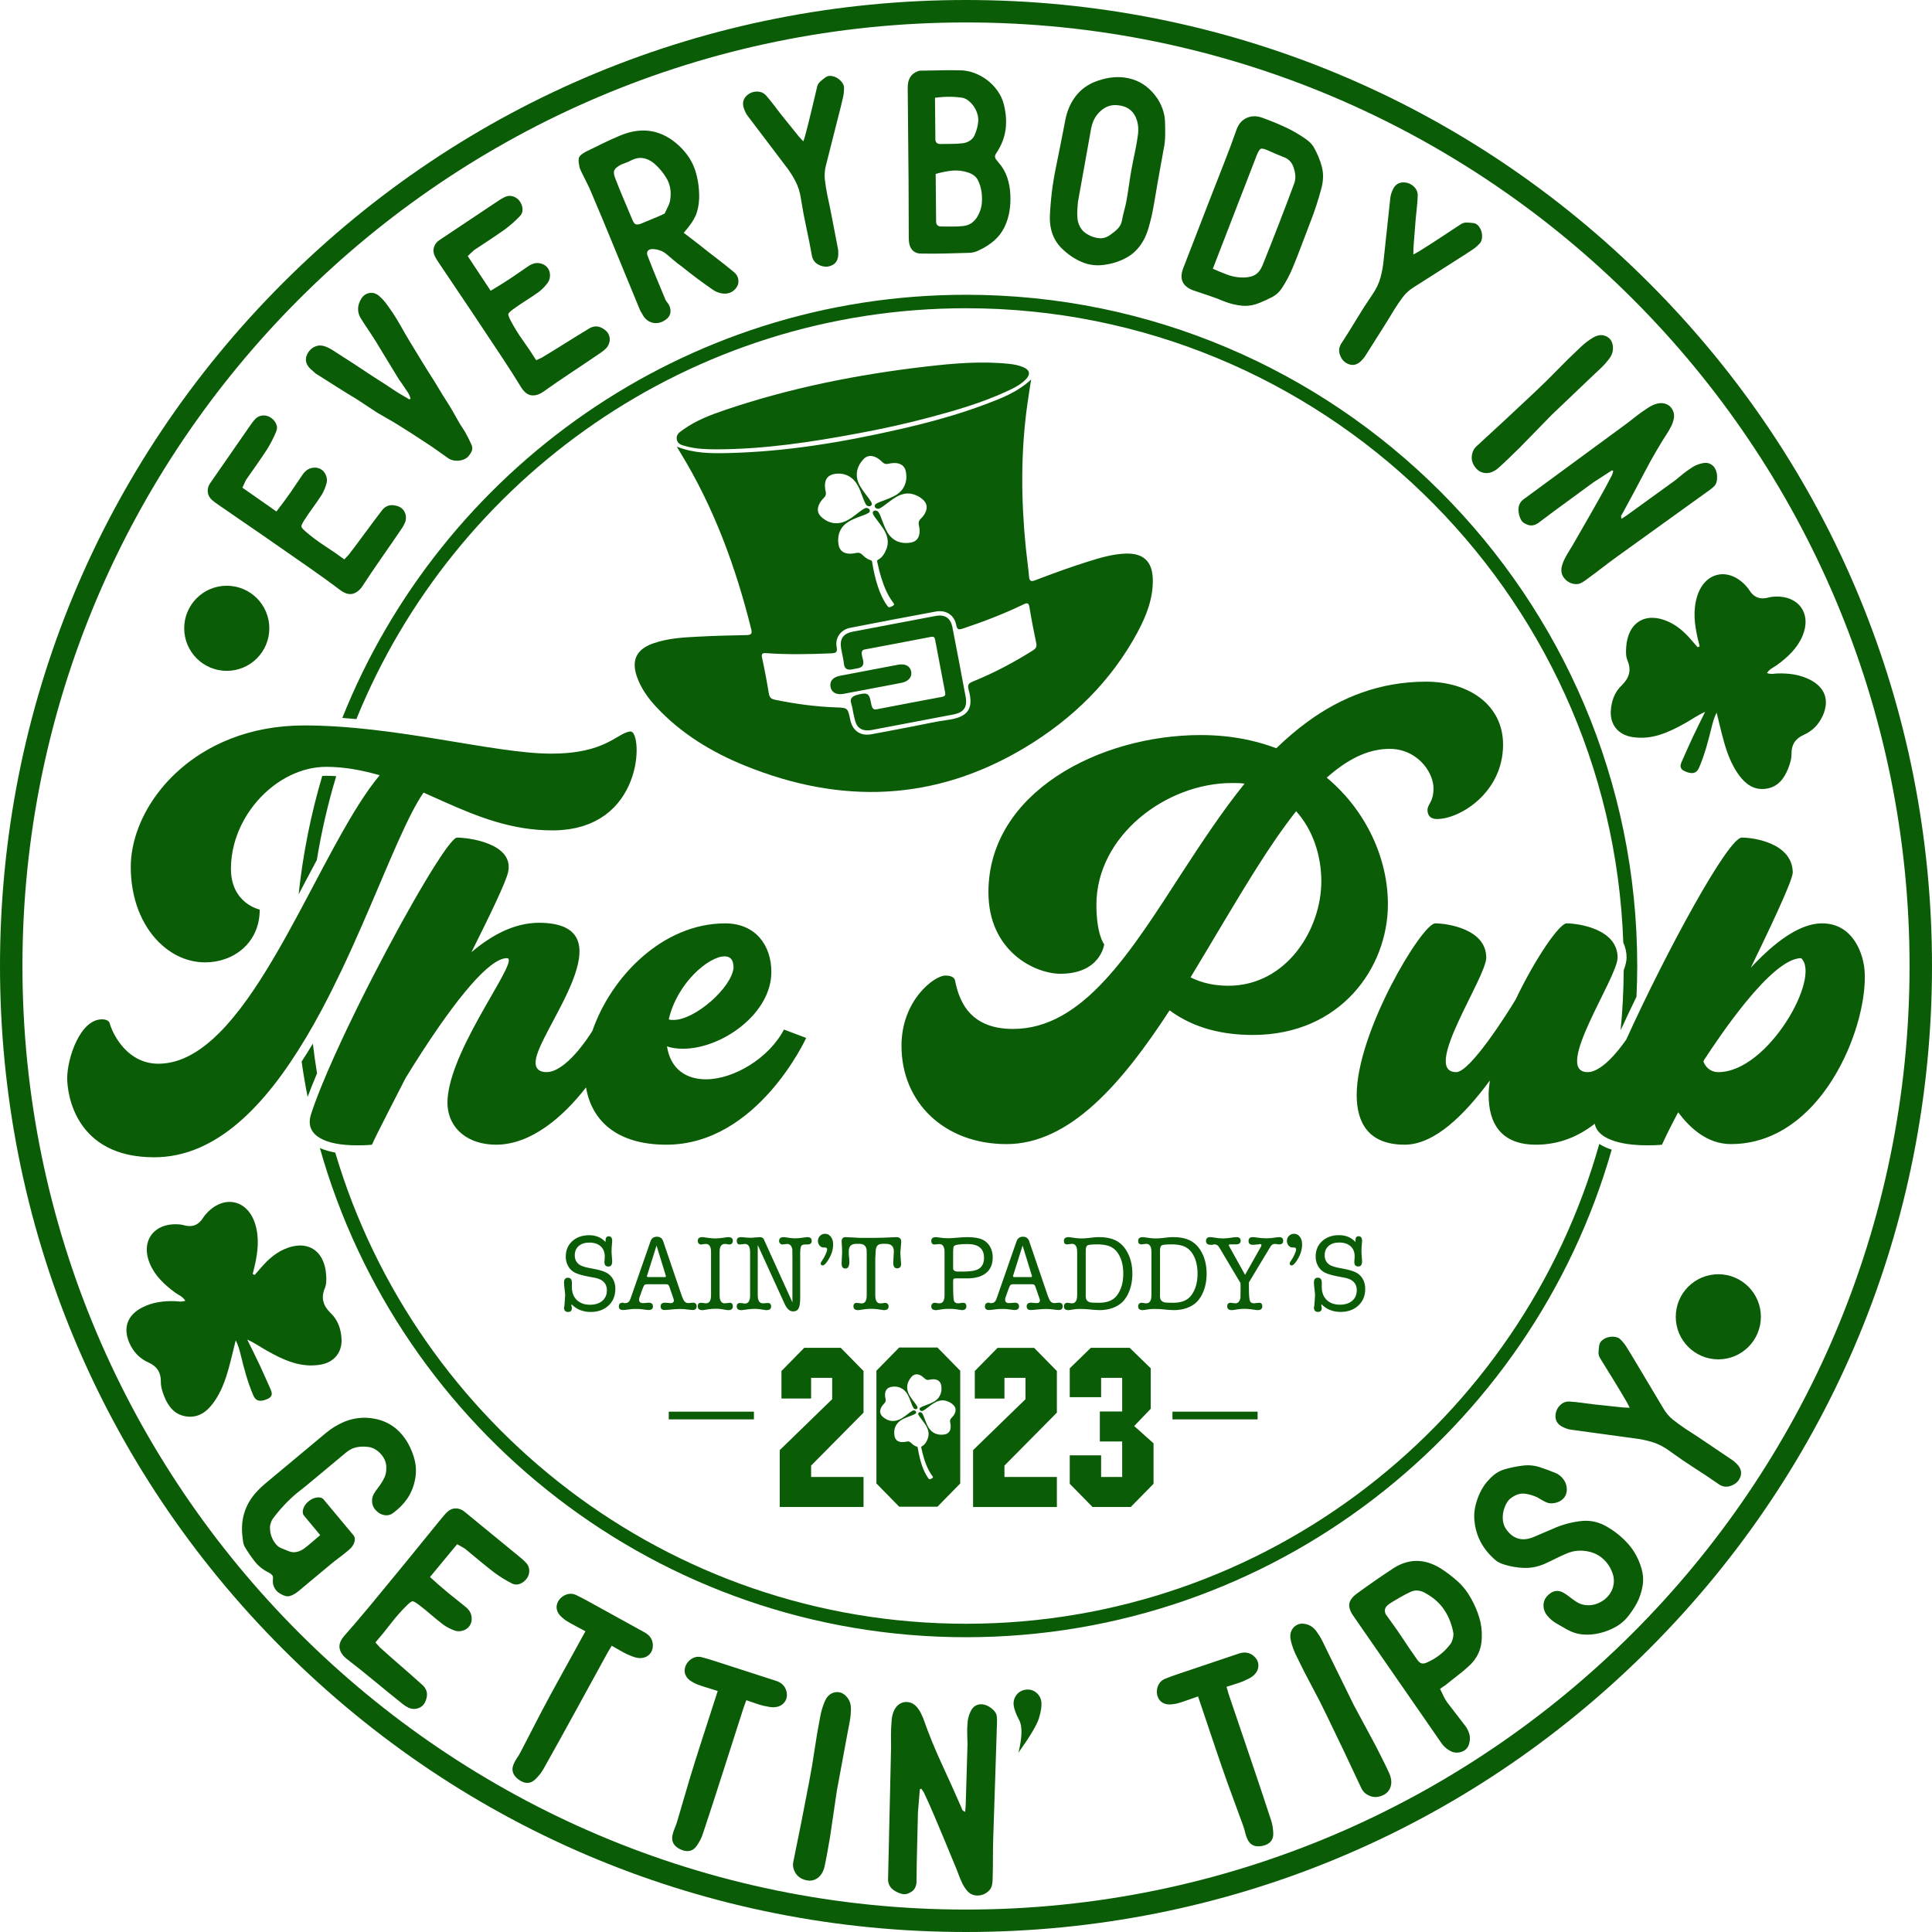 <?xml version="1.0" encoding="UTF-8"?>
<!DOCTYPE svg PUBLIC "-//W3C//DTD SVG 1.1//EN" "http://www.w3.org/Graphics/SVG/1.1/DTD/svg11.dtd">
<!-- Creator: CorelDRAW 2020 (64-Bit) -->
<svg xmlns="http://www.w3.org/2000/svg" xml:space="preserve" width="162.623mm" height="162.623mm" version="1.1" style="shape-rendering:geometricPrecision; text-rendering:geometricPrecision; image-rendering:optimizeQuality; fill-rule:evenodd; clip-rule:evenodd"
viewBox="0 0 158.07 158.07"
 xmlns:xlink="http://www.w3.org/1999/xlink"
 xmlns:xodm="http://www.corel.com/coreldraw/odm/2003">
 <defs>
  <style type="text/css">
   <![CDATA[
    .fil0 {fill:#0B5C06;fill-rule:nonzero}
   ]]>
  </style>
 </defs>
 <g id="Layer_x0020_1">
  <path class="fil0" d="M50.344 105.468c0,0.554 -0.187,1.004 -0.562,1.352 -0.375,0.348 -0.859,0.521 -1.453,0.521 -0.633,0 -1.158,-0.212 -1.574,-0.636 0,0.023 0,0.05 0,0.079 0,0.029 0,0.046 0,0.052 0.022,0.093 0.034,0.154 0.034,0.183 0,0.215 -0.103,0.322 -0.308,0.322 -0.223,0 -0.335,-0.124 -0.335,-0.371 0,-0.029 0.009,-0.053 0.025,-0.071l0.038 -0.459c0.019,-0.23 0.029,-0.377 0.029,-0.442 0,-0.118 -0.015,-0.294 -0.046,-0.53 -0.031,-0.235 -0.046,-0.412 -0.046,-0.53 0,-0.265 0.106,-0.397 0.317,-0.397 0.217,0 0.326,0.133 0.326,0.399l0 0.16c0,0.047 0,0.116 0,0.204 0,0.443 0.133,0.795 0.4,1.055 0.266,0.26 0.627,0.39 1.082,0.39 0.422,0 0.757,-0.106 1.007,-0.318 0.249,-0.212 0.375,-0.5 0.375,-0.866 0,-0.559 -0.334,-0.901 -1.002,-1.025l-0.476 -0.088c-0.473,-0.088 -0.84,-0.191 -1.102,-0.309 -0.239,-0.112 -0.43,-0.287 -0.572,-0.525 -0.142,-0.239 -0.213,-0.508 -0.213,-0.808 0,-0.518 0.178,-0.94 0.534,-1.263 0.356,-0.324 0.818,-0.486 1.386,-0.486 0.545,0 0.99,0.185 1.335,0.557l0 -0.124c0,-0.23 0.086,-0.345 0.259,-0.345 0.189,0 0.284,0.127 0.284,0.38l0 0.053c0,0.012 -0.009,0.1 -0.025,0.265 -0.017,0.165 -0.025,0.362 -0.025,0.592 0,0.029 0.005,0.124 0.017,0.283l0.025 0.354c0.005,0.029 0.009,0.071 0.009,0.123 0,0.283 -0.103,0.424 -0.309,0.424 -0.217,0 -0.325,-0.117 -0.325,-0.353l0 -0.044 0.017 -0.238c0.005,-0.082 0.009,-0.147 0.009,-0.194 0,-0.353 -0.113,-0.63 -0.338,-0.83 -0.225,-0.2 -0.536,-0.3 -0.931,-0.3 -0.362,0 -0.65,0.094 -0.864,0.283 -0.214,0.189 -0.321,0.442 -0.321,0.76 0,0.371 0.159,0.645 0.476,0.822 0.178,0.094 0.489,0.18 0.935,0.256 0.662,0.112 1.116,0.265 1.361,0.459 0.368,0.288 0.551,0.697 0.551,1.227zm6.653 1.404c0,0.207 -0.106,0.309 -0.317,0.309 -0.061,0 -0.142,-0.006 -0.242,-0.019 -0.351,-0.046 -0.612,-0.069 -0.785,-0.069 -0.206,0 -0.54,0.024 -1.002,0.071 -0.117,0.012 -0.206,0.018 -0.267,0.018 -0.223,0 -0.334,-0.1 -0.334,-0.3 0,-0.2 0.122,-0.3 0.367,-0.3 0.05,0 0.124,0.006 0.221,0.018 0.097,0.012 0.171,0.018 0.221,0.018 0.184,0 0.275,-0.08 0.275,-0.238 0,-0.024 -0.022,-0.1 -0.067,-0.23l-0.3 -0.866c-0.033,-0.094 -0.068,-0.153 -0.104,-0.177 -0.036,-0.023 -0.11,-0.035 -0.221,-0.035l-1.486 -0c-0.111,0 -0.188,0.021 -0.23,0.062 -0.042,0.041 -0.096,0.153 -0.163,0.336l-0.242 0.68c-0.022,0.065 -0.033,0.127 -0.033,0.185 0,0.189 0.108,0.283 0.325,0.283 0.056,0 0.135,-0.006 0.238,-0.018 0.103,-0.011 0.179,-0.018 0.23,-0.018 0.228,0 0.342,0.103 0.342,0.309 0,0.194 -0.125,0.292 -0.376,0.292 -0.045,0 -0.106,-0.006 -0.184,-0.018l-0.417 -0.055c-0.078,-0.01 -0.206,-0.016 -0.384,-0.016 -0.195,0 -0.331,0.005 -0.409,0.015l-0.351 0.044c-0.156,0.02 -0.27,0.029 -0.342,0.029 -0.217,0 -0.325,-0.097 -0.325,-0.292 0,-0.206 0.106,-0.309 0.317,-0.309 0.044,0 0.078,0.012 0.1,0.036l0.109 0c0.15,0 0.264,-0.062 0.342,-0.186 0.033,-0.047 0.089,-0.186 0.167,-0.417l1.553 -4.458c0.089,-0.248 0.264,-0.372 0.526,-0.372 0.256,0 0.426,0.124 0.509,0.371l1.494 4.382c0.095,0.277 0.181,0.459 0.259,0.547 0.078,0.088 0.189,0.133 0.334,0.133 0.044,0 0.078,-0.004 0.1,-0.012l0.234 -0.024c0.211,0 0.317,0.097 0.317,0.291zm-2.513 -2.455c0,-0.012 -0.005,-0.036 -0.017,-0.071l-0.751 -2.438 -0.768 2.438c-0.011,0.035 -0.017,0.056 -0.017,0.062 0,0.053 0.042,0.08 0.125,0.08l1.327 0c0.067,0 0.1,-0.023 0.1,-0.071zm4.816 -2.642c0.078,0 0.136,0.006 0.175,0.018 0.095,0.018 0.17,0.026 0.225,0.026 0.072,0 0.134,-0.028 0.184,-0.084 0.05,-0.056 0.075,-0.125 0.075,-0.208 0,-0.206 -0.122,-0.309 -0.367,-0.309 -0.033,0 -0.072,0.003 -0.117,0.009l-0.375 0.053c-0.206,0.029 -0.395,0.044 -0.568,0.044 -0.178,0 -0.351,-0.012 -0.517,-0.035l-0.442 -0.062c-0.045,-0.006 -0.084,-0.009 -0.117,-0.009 -0.245,0 -0.367,0.103 -0.367,0.309 0,0.083 0.025,0.152 0.075,0.208 0.05,0.056 0.111,0.084 0.184,0.084 0.061,0 0.136,-0.009 0.225,-0.026 0.039,-0.012 0.097,-0.018 0.175,-0.018 0.284,0 0.426,0.218 0.426,0.654l0 3.542c0,0.442 -0.142,0.663 -0.426,0.663 -0.056,0 -0.114,-0.009 -0.175,-0.026 -0.122,-0.012 -0.198,-0.018 -0.225,-0.018 -0.173,0 -0.259,0.094 -0.259,0.283 0,0.212 0.12,0.318 0.359,0.318 0.017,0 0.039,0 0.067,0 0.028,-0.006 0.047,-0.009 0.058,-0.009l0.384 -0.062c0.184,-0.029 0.392,-0.044 0.626,-0.044 0.161,0 0.314,0.012 0.459,0.035l0.434 0.071c0.017,0 0.036,0.003 0.059,0.009 0.028,0 0.047,0 0.058,0 0.245,0 0.367,-0.106 0.367,-0.318 0,-0.188 -0.086,-0.283 -0.259,-0.283 -0.044,0 -0.12,0.009 -0.225,0.026 -0.072,0.012 -0.131,0.018 -0.175,0.018 -0.284,0 -0.426,-0.221 -0.426,-0.663l0 -3.542c0,-0.436 0.142,-0.654 0.426,-0.654zm6.753 -0.556c-0.017,0 -0.036,0 -0.058,0 -0.028,0.006 -0.047,0.008 -0.058,0.008 -0.111,0.017 -0.209,0.03 -0.292,0.041 -0.239,0.032 -0.431,0.048 -0.576,0.048 -0.145,0 -0.3,-0.011 -0.467,-0.035l-0.376 -0.053c-0.022,-0.006 -0.058,-0.009 -0.108,-0.009 -0.251,0 -0.376,0.106 -0.376,0.318 0,0.077 0.026,0.143 0.079,0.199 0.053,0.056 0.116,0.084 0.188,0.084 0.044,0 0.111,-0.007 0.2,-0.022 0.089,-0.015 0.155,-0.022 0.2,-0.022 0.228,0 0.367,0.153 0.417,0.459 0.005,0.047 0.008,0.3 0.008,0.76l0 3.56 -2.241 -4.938 -0.092 -0.212c-0.055,-0.124 -0.169,-0.186 -0.342,-0.186 -0.083,0 -0.208,0.009 -0.375,0.026 -0.167,0.018 -0.292,0.026 -0.375,0.026 -0.15,0 -0.364,-0.015 -0.641,-0.044 -0.056,-0.006 -0.1,-0.009 -0.133,-0.009 -0.239,0 -0.358,0.103 -0.358,0.309 0,0.194 0.088,0.292 0.265,0.292 0.05,0 0.127,-0.009 0.232,-0.026 0.072,-0.012 0.127,-0.018 0.165,-0.018 0.287,0 0.431,0.221 0.431,0.663l0 1.396 0 0.76 0 0.777 0 0.619c0,0.442 -0.142,0.662 -0.426,0.662 -0.056,0 -0.114,-0.009 -0.175,-0.026 -0.122,-0.012 -0.198,-0.018 -0.225,-0.018 -0.178,0 -0.267,0.091 -0.267,0.274 0,0.206 0.12,0.309 0.359,0.309 0.017,0 0.039,0 0.067,0 0.028,-0.006 0.047,-0.009 0.058,-0.009l0.409 -0.053c0.228,-0.029 0.414,-0.044 0.559,-0.044 0.167,0 0.345,0.015 0.534,0.044l0.342 0.053c0.011,0 0.03,0.003 0.058,0.009 0.022,0 0.039,0 0.05,0 0.25,0 0.376,-0.1 0.376,-0.3 0,-0.189 -0.089,-0.283 -0.267,-0.283 -0.045,0 -0.111,0.004 -0.2,0.013 -0.089,0.009 -0.156,0.013 -0.2,0.013 -0.284,0 -0.426,-0.221 -0.426,-0.663l0 -4.108 2.198 4.814c0.19,0.412 0.422,0.619 0.696,0.619 0.212,0 0.362,-0.082 0.449,-0.247 0.087,-0.165 0.13,-0.45 0.13,-0.856l0 -2.355 0 -0.899 0 -0.503c0.011,-0.259 0.042,-0.426 0.093,-0.503 0.051,-0.076 0.161,-0.114 0.332,-0.114l0.085 0c0.023,0 0.054,0 0.093,0 0.227,0 0.34,-0.099 0.34,-0.296 0,-0.203 -0.12,-0.305 -0.359,-0.305zm1.452 -0.274c-0.167,0 -0.306,0.056 -0.417,0.169 -0.111,0.113 -0.167,0.252 -0.167,0.418 0,0.142 0.043,0.266 0.13,0.369 0.086,0.104 0.185,0.159 0.296,0.165l0.167 0c0.106,0.006 0.159,0.056 0.159,0.15 0,0.094 -0.045,0.238 -0.134,0.433 -0.089,0.194 -0.186,0.365 -0.292,0.512 -0.067,0.088 -0.1,0.153 -0.1,0.194 0,0.118 0.056,0.177 0.167,0.177 0.089,0 0.2,-0.091 0.334,-0.274 0.345,-0.477 0.517,-0.96 0.517,-1.449 0,-0.253 -0.063,-0.461 -0.188,-0.623 -0.125,-0.162 -0.282,-0.243 -0.472,-0.243zm5.811 0.274c-0.128,0 -0.306,0.008 -0.533,0.023 -0.256,0.015 -0.436,0.023 -0.542,0.023 -0.483,0.01 -0.78,0.015 -0.892,0.015l-0.95 0c-0.428,-0.024 -0.656,-0.036 -0.683,-0.036 -0.283,-0.018 -0.464,-0.026 -0.542,-0.026 -0.211,0 -0.317,0.124 -0.317,0.371 0,-0.047 0.009,0.085 0.028,0.398 0.009,0.159 0.014,0.312 0.014,0.459 0,0.076 -0.009,0.256 -0.025,0.539 -0.011,0.189 -0.017,0.321 -0.017,0.398 0,0.271 0.103,0.406 0.309,0.406 0.217,0 0.326,-0.185 0.326,-0.557 0,-0.094 -0.003,-0.168 -0.009,-0.221l-0.033 -0.327c-0.005,-0.053 -0.008,-0.153 -0.008,-0.3 0,-0.412 0.2,-0.618 0.601,-0.618l0.259 0c0.406,0 0.609,0.209 0.609,0.627l0 1.44 0 0.751 0 0.777 0 0.618c0,0.442 -0.139,0.663 -0.417,0.663 -0.045,0 -0.111,-0.007 -0.2,-0.022 -0.089,-0.015 -0.156,-0.022 -0.2,-0.022 -0.178,0 -0.267,0.094 -0.267,0.283 0,0.206 0.122,0.309 0.367,0.309 0.011,0 0.031,0 0.058,0 0.022,-0.006 0.042,-0.009 0.058,-0.009l0.417 -0.062c0.161,-0.024 0.348,-0.036 0.559,-0.036 0.195,0 0.37,0.012 0.526,0.036l0.409 0.062c0.011,0 0.03,0.003 0.058,0.009 0.022,0 0.039,0 0.05,0 0.25,0 0.376,-0.103 0.376,-0.309 0,-0.076 -0.026,-0.143 -0.079,-0.199 -0.053,-0.056 -0.116,-0.084 -0.188,-0.084 -0.045,0 -0.111,0.007 -0.2,0.022 -0.089,0.015 -0.156,0.022 -0.2,0.022 -0.284,0 -0.426,-0.221 -0.426,-0.663l0 -3.003 0.033 -0.619c0.011,-0.212 0.061,-0.364 0.15,-0.455 0.089,-0.091 0.236,-0.137 0.443,-0.137l0.234 -0c0.439,0 0.659,0.204 0.659,0.612 0,0.106 -0.009,0.265 -0.025,0.475 -0.017,0.21 -0.025,0.368 -0.025,0.475 0,0.295 0.106,0.444 0.317,0.444 0.217,0 0.326,-0.121 0.326,-0.362 0,-0.059 -0.011,-0.212 -0.033,-0.459 -0.017,-0.189 -0.025,-0.327 -0.025,-0.415l0 -0.097c0.017,-0.182 0.032,-0.353 0.046,-0.512 0.014,-0.159 0.021,-0.268 0.021,-0.327l0 -0.018c0,-0.241 -0.139,-0.362 -0.417,-0.362zm4.665 3.647l0 0.176c0,0.745 0.021,1.196 0.062,1.355 0.042,0.158 0.163,0.237 0.363,0.237 0.061,0 0.12,-0.009 0.175,-0.026 0.122,-0.012 0.198,-0.018 0.225,-0.018 0.172,0 0.259,0.094 0.259,0.283 0,0.212 -0.122,0.318 -0.367,0.318l-0.117 -0.018 -0.417 -0.062c-0.117,-0.018 -0.292,-0.026 -0.526,-0.026 -0.195,0 -0.353,0.009 -0.476,0.026l-0.484 0.071c-0.011,0 -0.028,0.003 -0.05,0.009 -0.022,0 -0.042,0 -0.058,0 -0.25,0 -0.376,-0.103 -0.376,-0.309 0,-0.083 0.025,-0.152 0.075,-0.208 0.05,-0.056 0.111,-0.084 0.184,-0.084 0.061,0 0.136,0.009 0.225,0.026 0.039,0.012 0.097,0.018 0.175,0.018 0.284,0 0.426,-0.221 0.426,-0.661l0 -3.536c0,-0.435 -0.141,-0.652 -0.422,-0.652 -0.044,0 -0.102,0.005 -0.174,0.014 -0.105,0.014 -0.18,0.021 -0.224,0.021 -0.177,0 -0.265,-0.097 -0.265,-0.292 0,-0.206 0.122,-0.309 0.367,-0.309 0.039,0 0.081,0.003 0.125,0.009l0.408 0.053c0.134,0.018 0.3,0.026 0.5,0.026 0.139,0 0.305,-0.009 0.5,-0.026 0.455,-0.041 0.8,-0.062 1.033,-0.062 0.356,0 0.661,0.03 0.917,0.088 0.367,0.082 0.654,0.265 0.863,0.547 0.208,0.283 0.313,0.624 0.313,1.025 0,0.553 -0.179,0.978 -0.539,1.272 -0.359,0.294 -0.878,0.442 -1.557,0.442l-0.593 0c-0.184,0 -0.292,0 -0.325,0l-0.017 0c-0.089,0 -0.146,0.016 -0.171,0.048 -0.025,0.032 -0.037,0.107 -0.037,0.224zm0 -1.103c0,0.159 0.106,0.25 0.317,0.274 -0.017,0 0.144,0 0.484,0 0.395,0 0.723,-0.032 0.985,-0.097 0.495,-0.124 0.743,-0.468 0.743,-1.034 0,-0.748 -0.451,-1.122 -1.352,-1.122 -0.668,0 -1.041,0.062 -1.119,0.185 -0.039,0.059 -0.058,0.221 -0.058,0.486l0 1.308zm8.965 3.109c0,0.207 -0.106,0.309 -0.317,0.309 -0.061,0 -0.142,-0.006 -0.242,-0.019 -0.351,-0.046 -0.612,-0.069 -0.785,-0.069 -0.206,0 -0.54,0.024 -1.002,0.071 -0.117,0.012 -0.206,0.018 -0.267,0.018 -0.223,0 -0.334,-0.1 -0.334,-0.3 0,-0.2 0.122,-0.3 0.367,-0.3 0.05,0 0.124,0.006 0.221,0.018 0.097,0.012 0.171,0.018 0.221,0.018 0.184,0 0.275,-0.08 0.275,-0.238 0,-0.024 -0.022,-0.1 -0.067,-0.23l-0.3 -0.866c-0.033,-0.094 -0.068,-0.153 -0.104,-0.177 -0.036,-0.023 -0.11,-0.035 -0.221,-0.035l-1.486 -0c-0.111,0 -0.188,0.021 -0.23,0.062 -0.042,0.041 -0.096,0.153 -0.163,0.336l-0.242 0.68c-0.022,0.065 -0.033,0.127 -0.033,0.185 0,0.189 0.109,0.283 0.326,0.283 0.056,0 0.135,-0.006 0.238,-0.018 0.103,-0.011 0.179,-0.018 0.23,-0.018 0.228,0 0.342,0.103 0.342,0.309 0,0.194 -0.125,0.292 -0.376,0.292 -0.045,0 -0.106,-0.006 -0.184,-0.018l-0.418 -0.055c-0.078,-0.01 -0.206,-0.016 -0.384,-0.016 -0.195,0 -0.331,0.005 -0.409,0.015l-0.351 0.044c-0.156,0.02 -0.27,0.029 -0.342,0.029 -0.217,0 -0.326,-0.097 -0.326,-0.292 0,-0.206 0.106,-0.309 0.317,-0.309 0.044,0 0.078,0.012 0.1,0.036l0.109 0c0.15,0 0.264,-0.062 0.342,-0.186 0.033,-0.047 0.089,-0.186 0.167,-0.417l1.553 -4.458c0.089,-0.248 0.264,-0.372 0.526,-0.372 0.256,0 0.426,0.124 0.509,0.371l1.494 4.382c0.095,0.277 0.181,0.459 0.259,0.547 0.078,0.088 0.189,0.133 0.334,0.133 0.044,0 0.078,-0.004 0.1,-0.012l0.234 -0.024c0.211,0 0.317,0.097 0.317,0.291zm-2.513 -2.455c0,-0.012 -0.005,-0.036 -0.017,-0.071l-0.751 -2.438 -0.768 2.438c-0.011,0.035 -0.017,0.056 -0.017,0.062 0,0.053 0.042,0.08 0.125,0.08l1.327 0c0.067,0 0.1,-0.023 0.1,-0.071zm7.825 -1.926c0.259,0.494 0.388,1.069 0.388,1.722 0,0.577 -0.103,1.097 -0.309,1.559 -0.206,0.463 -0.487,0.803 -0.843,1.02 -0.429,0.265 -0.946,0.398 -1.552,0.398 -0.122,0 -0.248,-0.006 -0.376,-0.018l-0.576 -0.053c-0.195,-0.018 -0.398,-0.026 -0.609,-0.026 -0.184,0 -0.334,0.009 -0.451,0.026l-0.401 0.062c-0.011,0 -0.031,0.003 -0.058,0.009 -0.028,0 -0.05,0 -0.067,0 -0.239,0 -0.359,-0.103 -0.359,-0.309 0,-0.083 0.025,-0.152 0.075,-0.208 0.05,-0.056 0.111,-0.084 0.184,-0.084 0.061,0 0.136,0.009 0.225,0.026 0.039,0.012 0.098,0.018 0.175,0.018 0.284,0 0.426,-0.221 0.426,-0.663l0 -3.542c0,-0.442 -0.142,-0.662 -0.426,-0.662 -0.05,0 -0.108,0.006 -0.175,0.018 -0.1,0.018 -0.175,0.026 -0.225,0.026 -0.172,0 -0.259,-0.094 -0.259,-0.283 0,-0.206 0.125,-0.309 0.376,-0.309 0.028,0 0.064,0.003 0.108,0.009l0.442 0.062c0.167,0.023 0.345,0.035 0.534,0.035 0.156,0 0.311,-0.009 0.468,-0.026l0.542 -0.062c0.106,-0.012 0.245,-0.018 0.417,-0.018 0.506,0 0.929,0.077 1.269,0.23 0.445,0.2 0.797,0.547 1.056,1.042zm-0.355 1.714c0,-0.587 -0.11,-1.084 -0.33,-1.492 -0.22,-0.408 -0.522,-0.671 -0.906,-0.788 -0.245,-0.076 -0.54,-0.114 -0.885,-0.114 -0.44,0 -0.708,0.026 -0.805,0.079 -0.097,0.053 -0.146,0.203 -0.146,0.449l0 3.723c0,0.27 0.125,0.434 0.376,0.493 0.084,0.023 0.317,0.035 0.701,0.035 0.668,0 1.152,-0.191 1.452,-0.572 0.362,-0.458 0.543,-1.062 0.543,-1.813zm6.431 -1.714c0.259,0.494 0.388,1.069 0.388,1.722 0,0.577 -0.103,1.097 -0.309,1.559 -0.206,0.463 -0.487,0.803 -0.843,1.02 -0.429,0.265 -0.946,0.398 -1.552,0.398 -0.122,0 -0.248,-0.006 -0.376,-0.018l-0.576 -0.053c-0.195,-0.018 -0.398,-0.026 -0.609,-0.026 -0.184,0 -0.334,0.009 -0.451,0.026l-0.401 0.062c-0.011,0 -0.031,0.003 -0.058,0.009 -0.028,0 -0.05,0 -0.067,0 -0.239,0 -0.359,-0.103 -0.359,-0.309 0,-0.083 0.025,-0.152 0.075,-0.208 0.05,-0.056 0.111,-0.084 0.184,-0.084 0.061,0 0.136,0.009 0.225,0.026 0.039,0.012 0.097,0.018 0.175,0.018 0.284,0 0.426,-0.221 0.426,-0.663l0 -3.542c0,-0.442 -0.142,-0.662 -0.426,-0.662 -0.05,0 -0.108,0.006 -0.175,0.018 -0.1,0.018 -0.175,0.026 -0.225,0.026 -0.172,0 -0.259,-0.094 -0.259,-0.283 0,-0.206 0.125,-0.309 0.376,-0.309 0.028,0 0.064,0.003 0.108,0.009l0.442 0.062c0.167,0.023 0.345,0.035 0.534,0.035 0.156,0 0.311,-0.009 0.468,-0.026l0.542 -0.062c0.106,-0.012 0.245,-0.018 0.417,-0.018 0.506,0 0.929,0.077 1.269,0.23 0.445,0.2 0.797,0.547 1.056,1.042zm-0.355 1.714c0,-0.587 -0.11,-1.084 -0.33,-1.492 -0.22,-0.408 -0.522,-0.671 -0.906,-0.788 -0.245,-0.076 -0.54,-0.114 -0.885,-0.114 -0.44,0 -0.708,0.026 -0.805,0.079 -0.097,0.053 -0.146,0.203 -0.146,0.449l0 3.723c0,0.27 0.125,0.434 0.376,0.493 0.084,0.023 0.317,0.035 0.701,0.035 0.668,0 1.152,-0.191 1.452,-0.572 0.362,-0.458 0.543,-1.062 0.543,-1.813zm6.694 -2.986c-0.078,0 -0.172,0.009 -0.284,0.026 -0.289,0.047 -0.554,0.071 -0.793,0.071 -0.228,0 -0.498,-0.023 -0.81,-0.071 -0.117,-0.018 -0.217,-0.026 -0.3,-0.026 -0.223,0 -0.334,0.105 -0.334,0.314 0,0.209 0.114,0.313 0.342,0.313 0.05,0 0.122,-0.005 0.217,-0.014l0.217 -0.021 0.15 -0.026 0.017 0c0.072,0 0.109,0.026 0.109,0.08 0,0.047 -0.014,0.094 -0.042,0.141l-1.294 2.297 -1.277 -2.297c-0.022,-0.041 -0.036,-0.066 -0.042,-0.075 -0.006,-0.009 -0.009,-0.025 -0.009,-0.049 0,-0.053 0.033,-0.076 0.1,-0.071l0.167 -0 0.208 0 0.084 0c0.273,0 0.409,-0.097 0.409,-0.292 0,-0.2 -0.114,-0.3 -0.342,-0.3 -0.083,0 -0.184,0.009 -0.3,0.026 -0.345,0.053 -0.604,0.08 -0.776,0.08 -0.234,0 -0.484,-0.023 -0.751,-0.071 -0.133,-0.023 -0.245,-0.035 -0.334,-0.035 -0.223,0 -0.334,0.106 -0.334,0.318 0,0.206 0.128,0.309 0.384,0.309 0.017,0 0.044,0 0.083,0 0.033,0 0.059,0 0.075,0 0.033,-0.023 0.084,-0.035 0.15,-0.035 0.122,0 0.225,0.044 0.309,0.133 0.028,0.029 0.095,0.133 0.2,0.31l1.619 2.722c0,0.065 0.003,0.145 0.009,0.239 0,0.088 0,0.145 0,0.168 0,0.467 -0.003,0.727 -0.009,0.78 -0.05,0.313 -0.192,0.47 -0.426,0.47 -0.045,0 -0.11,-0.007 -0.196,-0.022 -0.086,-0.014 -0.152,-0.022 -0.196,-0.022 -0.178,0 -0.267,0.097 -0.267,0.292 0,0.206 0.125,0.309 0.376,0.309 0.011,0 0.03,0 0.058,0 0.022,-0.006 0.039,-0.009 0.05,-0.009l0.426 -0.062c0.161,-0.024 0.331,-0.036 0.509,-0.036 0.167,0 0.337,0.012 0.509,0.036l0.459 0.062c0.017,0 0.036,0.003 0.058,0.009 0.028,0 0.044,0 0.05,0 0.251,0 0.376,-0.106 0.376,-0.318 0,-0.188 -0.086,-0.283 -0.259,-0.283 -0.045,0 -0.113,0.007 -0.204,0.022 -0.092,0.015 -0.16,0.022 -0.205,0.022 -0.189,0 -0.307,-0.074 -0.355,-0.221 -0.047,-0.147 -0.071,-0.521 -0.071,-1.122l0 -0.371 1.644 -2.73 0.125 -0.203c0.089,-0.142 0.206,-0.212 0.35,-0.212 0.033,0 0.095,0.006 0.184,0.018 0.044,0.012 0.108,0.018 0.192,0.018 0.206,0 0.309,-0.094 0.309,-0.283 0,-0.206 -0.106,-0.309 -0.317,-0.309zm1.202 -0.274c-0.167,0 -0.306,0.056 -0.417,0.169 -0.111,0.113 -0.167,0.252 -0.167,0.418 0,0.142 0.043,0.266 0.13,0.369 0.086,0.104 0.185,0.159 0.296,0.165l0.167 0c0.106,0.006 0.159,0.056 0.159,0.15 0,0.094 -0.045,0.238 -0.134,0.433 -0.089,0.194 -0.186,0.365 -0.292,0.512 -0.067,0.088 -0.1,0.153 -0.1,0.194 0,0.118 0.056,0.177 0.167,0.177 0.089,0 0.2,-0.091 0.334,-0.274 0.345,-0.477 0.517,-0.96 0.517,-1.449 0,-0.253 -0.063,-0.461 -0.188,-0.623 -0.125,-0.162 -0.282,-0.243 -0.472,-0.243zm5.276 3.295c-0.245,-0.194 -0.699,-0.348 -1.361,-0.46 -0.445,-0.076 -0.757,-0.162 -0.935,-0.256 -0.317,-0.177 -0.476,-0.45 -0.476,-0.822 0,-0.318 0.107,-0.571 0.321,-0.76 0.214,-0.188 0.502,-0.283 0.864,-0.283 0.395,0 0.705,0.1 0.931,0.3 0.225,0.2 0.338,0.477 0.338,0.83 0,0.047 -0.003,0.112 -0.009,0.194l-0.017 0.238 0 0.044c0,0.236 0.108,0.353 0.325,0.353 0.206,0 0.309,-0.141 0.309,-0.424 0,-0.053 -0.003,-0.094 -0.009,-0.123l-0.025 -0.354c-0.011,-0.159 -0.017,-0.253 -0.017,-0.283 0,-0.23 0.008,-0.427 0.025,-0.592 0.017,-0.165 0.025,-0.253 0.025,-0.265l0 -0.053c0,-0.253 -0.095,-0.38 -0.284,-0.38 -0.172,0 -0.259,0.115 -0.259,0.345l0 0.124c-0.345,-0.371 -0.79,-0.557 -1.335,-0.557 -0.568,0 -1.03,0.162 -1.386,0.486 -0.356,0.324 -0.534,0.745 -0.534,1.263 0,0.3 0.071,0.57 0.213,0.808 0.142,0.238 0.332,0.413 0.572,0.525 0.262,0.118 0.629,0.221 1.102,0.309l0.476 0.088c0.668,0.124 1.002,0.465 1.002,1.025 0,0.365 -0.125,0.654 -0.375,0.866 -0.25,0.212 -0.585,0.318 -1.007,0.318 -0.455,0 -0.816,-0.13 -1.082,-0.39 -0.267,-0.26 -0.4,-0.612 -0.4,-1.055 0,-0.088 0,-0.157 0,-0.204l0 -0.16c0,-0.266 -0.109,-0.399 -0.326,-0.399 -0.211,0 -0.317,0.132 -0.317,0.397 0,0.118 0.015,0.295 0.046,0.53 0.03,0.236 0.046,0.412 0.046,0.53 0,0.065 -0.009,0.212 -0.029,0.442l-0.038 0.46c-0.017,0.018 -0.025,0.041 -0.025,0.071 0,0.247 0.112,0.371 0.335,0.371 0.205,0 0.308,-0.108 0.308,-0.322 0,-0.029 -0.011,-0.09 -0.034,-0.183 0,-0.006 0,-0.023 0,-0.052 0,-0.029 0,-0.055 0,-0.079 0.416,0.424 0.941,0.636 1.574,0.636 0.594,0 1.078,-0.174 1.453,-0.521 0.375,-0.347 0.562,-0.798 0.562,-1.352 -0.001,-0.53 -0.184,-0.939 -0.551,-1.227z"/>
  <path class="fil0" d="M25.488 46.575c-1.255,-0.879 -2.5,-1.745 -3.733,-2.598 -1.234,-0.854 -2.476,-1.708 -3.727,-2.565 -0.12,-0.084 -0.24,-0.168 -0.36,-0.252 -0.12,-0.085 -0.229,-0.17 -0.327,-0.259 -0.208,-0.186 -0.323,-0.405 -0.344,-0.659 -0.021,-0.254 0.047,-0.494 0.206,-0.721 0.523,-0.748 1.041,-1.494 1.554,-2.24 0.512,-0.746 1.03,-1.493 1.554,-2.241 0.084,-0.12 0.166,-0.237 0.245,-0.351 0.079,-0.113 0.168,-0.225 0.265,-0.337 0.154,-0.191 0.344,-0.306 0.571,-0.346 0.227,-0.04 0.443,-0.008 0.649,0.096 0.246,0.133 0.424,0.311 0.534,0.538 0.11,0.227 0.115,0.454 0.015,0.682 -0.196,0.48 -0.44,0.956 -0.731,1.428 -0.276,0.424 -0.56,0.842 -0.85,1.256 -0.29,0.414 -0.585,0.835 -0.884,1.262 -0.061,0.117 -0.112,0.225 -0.153,0.326 -0.041,0.101 -0.087,0.203 -0.139,0.305l2.784 1.95c0.21,-0.271 0.409,-0.535 0.598,-0.79 0.189,-0.256 0.377,-0.517 0.564,-0.784 0.159,-0.227 0.31,-0.45 0.453,-0.668 0.143,-0.218 0.289,-0.434 0.439,-0.648 0.047,-0.067 0.091,-0.13 0.133,-0.19 0.042,-0.06 0.093,-0.118 0.153,-0.176 0.158,-0.168 0.356,-0.273 0.594,-0.316 0.238,-0.042 0.454,-0.015 0.646,0.079 0.206,0.104 0.358,0.271 0.457,0.499 0.099,0.229 0.121,0.453 0.066,0.673 -0.084,0.319 -0.211,0.628 -0.381,0.928 -0.23,0.357 -0.472,0.71 -0.726,1.058 -0.254,0.349 -0.497,0.702 -0.727,1.059 -0.155,0.249 -0.231,0.415 -0.228,0.496 0.003,0.082 0.122,0.225 0.357,0.429 0.497,0.428 1.012,0.813 1.548,1.158 0.535,0.345 1.071,0.716 1.609,1.113 0.079,-0.084 0.14,-0.151 0.184,-0.2 0.044,-0.048 0.096,-0.101 0.157,-0.159 0.457,-0.595 0.905,-1.192 1.343,-1.791 0.439,-0.598 0.891,-1.202 1.357,-1.811 0.299,-0.427 0.708,-0.569 1.224,-0.426 0.305,0.075 0.525,0.238 0.657,0.489 0.132,0.252 0.154,0.526 0.066,0.823 -0.072,0.189 -0.16,0.356 -0.262,0.502 -0.547,0.811 -1.095,1.607 -1.642,2.388 -0.547,0.781 -1.087,1.582 -1.622,2.402 -0.224,0.321 -0.482,0.518 -0.773,0.593 -0.291,0.075 -0.617,-0.014 -0.977,-0.267 -0.391,-0.294 -0.785,-0.584 -1.181,-0.872 -0.396,-0.287 -0.8,-0.575 -1.214,-0.865zm12.826 -9.226c-0.222,0.216 -0.509,0.33 -0.861,0.342 -0.352,0.013 -0.642,-0.075 -0.87,-0.263 -0.274,-0.188 -0.548,-0.383 -0.822,-0.582 -0.274,-0.2 -0.559,-0.394 -0.857,-0.583 -0.388,-0.259 -0.78,-0.515 -1.174,-0.768 -0.394,-0.253 -0.791,-0.504 -1.192,-0.752 -0.286,-0.177 -0.566,-0.342 -0.84,-0.496 -0.275,-0.154 -0.549,-0.313 -0.824,-0.478l-1.696 -1.113c-0.549,-0.33 -1.089,-0.663 -1.62,-1 -0.531,-0.336 -1.065,-0.674 -1.603,-1.016 -0.092,-0.047 -0.174,-0.109 -0.248,-0.185 -0.074,-0.076 -0.151,-0.143 -0.231,-0.202 -0.444,-0.387 -0.559,-0.808 -0.345,-1.267 0.13,-0.263 0.315,-0.46 0.553,-0.589 0.238,-0.129 0.489,-0.163 0.754,-0.102 0.149,0.037 0.301,0.094 0.456,0.171 0.154,0.078 0.3,0.164 0.437,0.257 0.537,0.342 1.068,0.684 1.594,1.026 0.525,0.342 1.051,0.689 1.576,1.042 0.355,0.224 0.7,0.445 1.037,0.663 0.337,0.218 0.671,0.439 1.002,0.663 0.16,0.095 0.321,0.189 0.48,0.283 0.16,0.095 0.32,0.189 0.48,0.284l0.087 -0.085c-0.055,-0.197 -0.136,-0.374 -0.243,-0.531 -0.107,-0.157 -0.212,-0.311 -0.313,-0.463 -0.079,-0.128 -0.161,-0.247 -0.246,-0.358 -0.085,-0.111 -0.161,-0.224 -0.229,-0.34 -0.304,-0.5 -0.609,-1 -0.913,-1.5 -0.304,-0.5 -0.609,-1 -0.913,-1.5 -0.203,-0.326 -0.409,-0.643 -0.618,-0.951 -0.209,-0.308 -0.415,-0.625 -0.618,-0.951 -0.281,-0.499 -0.262,-1.018 0.056,-1.556 0.177,-0.285 0.418,-0.446 0.724,-0.482 0.306,-0.036 0.584,0.074 0.834,0.331 0.205,0.188 0.389,0.395 0.553,0.622 0.164,0.228 0.325,0.457 0.483,0.69 0.237,0.361 0.463,0.733 0.676,1.116 0.213,0.384 0.433,0.761 0.658,1.133 0.338,0.558 0.679,1.119 1.023,1.683 0.344,0.564 0.696,1.126 1.057,1.684 0.214,0.36 0.428,0.715 0.642,1.063 0.214,0.349 0.434,0.698 0.66,1.047 0.124,0.221 0.247,0.436 0.371,0.645 0.124,0.209 0.242,0.419 0.354,0.628 0.068,0.116 0.144,0.235 0.228,0.358 0.085,0.122 0.161,0.241 0.228,0.357 0.09,0.163 0.174,0.32 0.253,0.47 0.079,0.151 0.157,0.314 0.235,0.488 0.113,0.209 0.141,0.397 0.087,0.563 -0.054,0.166 -0.158,0.335 -0.31,0.506zm2.765 -8.107c-0.845,-1.278 -1.684,-2.541 -2.519,-3.788 -0.834,-1.246 -1.676,-2.498 -2.525,-3.754 -0.081,-0.122 -0.162,-0.244 -0.243,-0.367 -0.081,-0.122 -0.151,-0.242 -0.209,-0.36 -0.126,-0.249 -0.152,-0.495 -0.078,-0.74 0.074,-0.244 0.225,-0.442 0.457,-0.595 0.761,-0.503 1.518,-1.008 2.268,-1.514 0.75,-0.506 1.506,-1.01 2.268,-1.514 0.122,-0.081 0.241,-0.159 0.357,-0.236 0.115,-0.076 0.239,-0.147 0.37,-0.216 0.213,-0.121 0.432,-0.158 0.658,-0.113 0.226,0.047 0.415,0.156 0.568,0.328 0.18,0.214 0.28,0.446 0.299,0.696 0.019,0.251 -0.059,0.464 -0.236,0.64 -0.359,0.374 -0.76,0.728 -1.205,1.06 -0.413,0.292 -0.83,0.578 -1.251,0.856 -0.422,0.279 -0.85,0.562 -1.285,0.85 -0.1,0.086 -0.187,0.168 -0.262,0.246 -0.075,0.079 -0.155,0.157 -0.241,0.233l1.874 2.836c0.295,-0.175 0.577,-0.347 0.847,-0.515 0.27,-0.168 0.54,-0.343 0.812,-0.523 0.231,-0.152 0.453,-0.304 0.666,-0.455 0.213,-0.15 0.429,-0.298 0.646,-0.442 0.068,-0.045 0.133,-0.088 0.194,-0.128 0.061,-0.041 0.13,-0.076 0.207,-0.107 0.208,-0.099 0.431,-0.124 0.668,-0.076 0.237,0.049 0.428,0.152 0.572,0.311 0.153,0.173 0.234,0.383 0.242,0.632 0.008,0.249 -0.054,0.466 -0.186,0.65 -0.196,0.266 -0.427,0.507 -0.695,0.723 -0.345,0.247 -0.699,0.487 -1.064,0.718 -0.365,0.232 -0.72,0.471 -1.064,0.718 -0.236,0.175 -0.368,0.302 -0.395,0.379 -0.028,0.077 0.03,0.253 0.174,0.53 0.305,0.58 0.643,1.128 1.014,1.645 0.371,0.517 0.734,1.058 1.089,1.625 0.104,-0.049 0.186,-0.088 0.245,-0.117 0.059,-0.029 0.127,-0.059 0.204,-0.091 0.643,-0.386 1.279,-0.777 1.907,-1.173 0.628,-0.395 1.27,-0.791 1.927,-1.186 0.435,-0.288 0.867,-0.27 1.295,0.052 0.257,0.182 0.401,0.414 0.431,0.697 0.03,0.283 -0.05,0.546 -0.241,0.789 -0.136,0.149 -0.279,0.273 -0.429,0.372 -0.807,0.553 -1.608,1.092 -2.404,1.618 -0.796,0.526 -1.592,1.073 -2.39,1.639 -0.327,0.216 -0.639,0.305 -0.937,0.268 -0.298,-0.037 -0.569,-0.24 -0.811,-0.607 -0.256,-0.417 -0.516,-0.832 -0.778,-1.245 -0.263,-0.412 -0.533,-0.829 -0.812,-1.251zm6.315 -15.681c-0.071,-0.342 -0.072,-0.579 -0.004,-0.713 0.068,-0.134 0.254,-0.281 0.558,-0.443 0.469,-0.23 0.935,-0.458 1.397,-0.685 0.462,-0.226 0.934,-0.439 1.416,-0.639 1.808,-0.748 3.42,-0.455 4.838,0.881 0.616,0.592 1.04,1.246 1.275,1.96 0.234,0.715 0.344,1.481 0.33,2.298 -0.026,0.576 -0.127,1.058 -0.3,1.448 -0.174,0.39 -0.495,0.849 -0.964,1.379 0.229,0.17 0.454,0.342 0.676,0.514 0.222,0.173 0.436,0.34 0.644,0.501 0.45,0.361 0.899,0.712 1.35,1.055 0.45,0.343 0.904,0.702 1.359,1.078 0.256,0.194 0.403,0.42 0.439,0.678 0.037,0.259 -0.026,0.492 -0.187,0.699 -0.289,0.367 -0.68,0.511 -1.171,0.432 -0.268,-0.049 -0.512,-0.15 -0.735,-0.305 -0.864,-0.595 -1.708,-1.225 -2.53,-1.89 -0.223,-0.155 -0.438,-0.322 -0.644,-0.501 -0.206,-0.179 -0.417,-0.357 -0.631,-0.533 -0.159,-0.128 -0.331,-0.224 -0.517,-0.289 -0.185,-0.064 -0.377,-0.099 -0.574,-0.106 -0.197,-0.006 -0.336,0.042 -0.416,0.146 -0.081,0.104 -0.083,0.246 -0.009,0.427 0.228,0.594 0.464,1.185 0.707,1.772 0.243,0.588 0.487,1.175 0.73,1.762 0.032,0.076 0.074,0.146 0.128,0.212 0.054,0.066 0.104,0.134 0.15,0.203 0.136,0.244 0.181,0.481 0.136,0.712 -0.046,0.231 -0.187,0.421 -0.424,0.573 -0.346,0.231 -0.696,0.301 -1.051,0.21 -0.356,-0.091 -0.629,-0.326 -0.821,-0.705 -0.086,-0.123 -0.159,-0.256 -0.218,-0.4 -0.059,-0.143 -0.117,-0.282 -0.173,-0.418 -0.636,-1.536 -1.264,-3.063 -1.883,-4.579 -0.619,-1.517 -1.255,-3.041 -1.906,-4.571 -0.106,-0.256 -0.227,-0.515 -0.361,-0.777 -0.135,-0.262 -0.267,-0.525 -0.393,-0.79 -0.043,-0.105 -0.088,-0.201 -0.133,-0.289 -0.045,-0.087 -0.074,-0.189 -0.088,-0.308zm2.961 1.077c0.215,0.564 0.443,1.123 0.681,1.676 0.238,0.555 0.476,1.118 0.713,1.69 0.075,0.181 0.156,0.292 0.245,0.335 0.088,0.043 0.226,0.034 0.413,-0.026l0.746 -0.309c0.21,-0.087 0.429,-0.178 0.655,-0.272 0.226,-0.093 0.418,-0.182 0.578,-0.266l0.04 -0.096c0.086,-0.177 0.172,-0.353 0.257,-0.53 0.086,-0.177 0.14,-0.366 0.161,-0.57 0.08,-0.616 -0.013,-1.159 -0.279,-1.631 -0.266,-0.472 -0.62,-0.899 -1.06,-1.282 -0.29,-0.232 -0.591,-0.373 -0.902,-0.421 -0.311,-0.047 -0.641,0.019 -0.99,0.198 -0.114,0.066 -0.241,0.122 -0.379,0.171 -0.139,0.049 -0.276,0.101 -0.411,0.157 -0.304,0.161 -0.49,0.318 -0.56,0.47 -0.069,0.152 -0.038,0.387 0.093,0.703zm13.53 -5.298c0.242,0.301 0.484,0.602 0.727,0.903 0.242,0.301 0.485,0.602 0.727,0.903l0.383 0.422c0.054,-0.144 0.097,-0.268 0.125,-0.374 0.029,-0.105 0.058,-0.211 0.087,-0.316 0.161,-0.613 0.314,-1.225 0.459,-1.836 0.145,-0.61 0.29,-1.221 0.435,-1.831 0.039,-0.224 0.128,-0.4 0.269,-0.527 0.141,-0.128 0.291,-0.248 0.452,-0.364 0.131,-0.093 0.286,-0.127 0.465,-0.105 0.179,0.023 0.344,0.082 0.496,0.176 0.151,0.095 0.278,0.211 0.38,0.348 0.102,0.138 0.157,0.273 0.167,0.403 0.006,0.282 -0.02,0.548 -0.078,0.801 -0.058,0.253 -0.119,0.51 -0.183,0.771 -0.39,1.557 -0.791,3.14 -1.203,4.75 -0.116,0.422 -0.151,0.832 -0.105,1.23 0.045,0.399 0.11,0.805 0.192,1.221 0.161,0.733 0.31,1.463 0.446,2.192 0.136,0.73 0.279,1.47 0.428,2.221 0.022,0.112 0.031,0.202 0.028,0.269 0.053,0.687 -0.224,1.091 -0.832,1.212 -0.275,0.038 -0.548,-0.02 -0.82,-0.174 -0.272,-0.154 -0.439,-0.391 -0.502,-0.711 -0.136,-0.771 -0.288,-1.539 -0.456,-2.303 -0.168,-0.764 -0.312,-1.534 -0.432,-2.308 -0.079,-0.566 -0.238,-1.075 -0.477,-1.526 -0.239,-0.451 -0.524,-0.884 -0.856,-1.301 -0.517,-0.679 -1.023,-1.347 -1.519,-2.005 -0.496,-0.658 -1.002,-1.326 -1.519,-2.005 -0.115,-0.16 -0.209,-0.341 -0.282,-0.542 -0.204,-0.524 -0.078,-0.94 0.376,-1.246 0.221,-0.144 0.466,-0.208 0.734,-0.196 0.269,0.014 0.487,0.112 0.657,0.294 0.214,0.241 0.422,0.494 0.625,0.762 0.202,0.267 0.404,0.53 0.605,0.79zm11.483 11.407c-0.278,0.003 -0.502,-0.077 -0.675,-0.238 -0.172,-0.162 -0.277,-0.381 -0.312,-0.658 -0.017,-0.114 -0.026,-0.22 -0.027,-0.318 -0.001,-0.098 -0.002,-0.203 -0.003,-0.318 -0.007,-0.734 -0.01,-1.471 -0.008,-2.213 0.001,-0.742 -0.001,-1.479 -0.008,-2.212l-0.013 -1.467 -0.056 -6.138c-0.006,-0.701 0.267,-1.152 0.819,-1.353 0.081,-0.033 0.154,-0.05 0.22,-0.051 0.065,-0.001 0.138,-0.001 0.22,-0.002 0.505,-0.005 1.002,-0.013 1.492,-0.026 0.489,-0.013 0.978,-0.013 1.467,-0.001 0.407,-0.004 0.808,0.066 1.2,0.209 0.393,0.143 0.753,0.34 1.081,0.589 0.328,0.25 0.612,0.545 0.852,0.885 0.239,0.34 0.41,0.705 0.511,1.096 0.186,0.732 0.233,1.429 0.141,2.09 -0.092,0.661 -0.347,1.303 -0.765,1.926 -0.129,0.181 -0.128,0.352 0.005,0.513 0.033,0.033 0.062,0.069 0.087,0.109 0.025,0.041 0.054,0.077 0.087,0.109 0.329,0.372 0.57,0.782 0.72,1.229 0.151,0.447 0.236,0.907 0.257,1.38 0.058,1.026 -0.105,1.933 -0.489,2.719 -0.384,0.786 -1.079,1.412 -2.086,1.878 -0.26,0.133 -0.528,0.2 -0.805,0.203 -0.669,0.022 -1.324,0.041 -1.968,0.054 -0.644,0.015 -1.292,0.016 -1.944,0.005zm1.162 -9.352c0.002,0.261 0.142,0.39 0.419,0.387 0.309,-0.003 0.619,-0.006 0.929,-0.009 0.309,-0.003 0.619,-0.022 0.929,-0.057 0.228,-0.034 0.431,-0.117 0.609,-0.25 0.178,-0.132 0.307,-0.321 0.386,-0.566 0.063,-0.163 0.115,-0.323 0.154,-0.478 0.039,-0.155 0.066,-0.323 0.081,-0.502 0.014,-0.196 -0.012,-0.404 -0.079,-0.623 -0.068,-0.22 -0.163,-0.418 -0.287,-0.596 -0.124,-0.178 -0.268,-0.332 -0.432,-0.461 -0.164,-0.129 -0.328,-0.208 -0.491,-0.24 -0.67,-0.107 -1.419,-0.109 -2.25,-0.004l0.031 3.399zm0.062 6.773c0.018,0.245 0.158,0.365 0.419,0.363 0.31,-0.003 0.615,-0.001 0.917,0.004 0.302,0.006 0.599,-0.009 0.892,-0.044 0.309,-0.035 0.569,-0.144 0.78,-0.325 0.21,-0.181 0.379,-0.419 0.507,-0.714 0.128,-0.278 0.203,-0.564 0.224,-0.858 0.022,-0.294 0.015,-0.579 -0.02,-0.856 -0.053,-0.374 -0.153,-0.708 -0.303,-1 -0.149,-0.292 -0.42,-0.501 -0.813,-0.628 -0.442,-0.143 -0.878,-0.192 -1.31,-0.147 -0.432,0.045 -0.875,0.134 -1.331,0.269l0.036 3.937zm10.56 -8.297c0.15,-0.834 0.472,-1.547 0.967,-2.137 0.495,-0.59 1.169,-0.999 2.022,-1.227 0.874,-0.257 1.712,-0.264 2.513,-0.021 0.801,0.244 1.478,0.762 2.031,1.558 0.389,0.6 0.6,1.226 0.632,1.877 0.014,0.384 0.018,0.773 0.013,1.17 -0.005,0.397 -0.049,0.778 -0.131,1.144l-0.484 2.696c-0.084,0.466 -0.162,0.923 -0.234,1.374 -0.072,0.451 -0.159,0.908 -0.258,1.37 -0.074,0.318 -0.155,0.631 -0.243,0.938 -0.088,0.307 -0.199,0.598 -0.33,0.872 -0.336,0.669 -0.782,1.173 -1.34,1.511 -0.558,0.339 -1.194,0.56 -1.908,0.664 -0.647,0.098 -1.249,0.036 -1.805,-0.188 -0.556,-0.224 -1.062,-0.543 -1.518,-0.956 -0.82,-0.694 -1.214,-1.634 -1.183,-2.821 0.057,-1.331 0.218,-2.644 0.483,-3.938 0.265,-1.294 0.522,-2.59 0.772,-3.887zm4.374 -1.252c-0.613,-0.093 -1.154,0.108 -1.624,0.603 -0.185,0.199 -0.326,0.41 -0.424,0.632 -0.098,0.223 -0.17,0.462 -0.216,0.719l-0.544 3.033 -0.523 2.912c-0.022,0.211 -0.038,0.42 -0.05,0.625 -0.012,0.205 -0.011,0.408 0.002,0.609 0.012,0.3 0.087,0.575 0.225,0.823 0.138,0.248 0.334,0.445 0.59,0.59 0.314,0.189 0.642,0.297 0.985,0.326 0.343,0.029 0.679,-0.093 1.01,-0.365 0.208,-0.144 0.39,-0.302 0.545,-0.474 0.155,-0.171 0.257,-0.392 0.306,-0.666 0.049,-0.273 0.109,-0.54 0.181,-0.8 0.072,-0.26 0.132,-0.527 0.181,-0.8 0.075,-0.417 0.141,-0.832 0.199,-1.244 0.057,-0.412 0.123,-0.826 0.199,-1.244 0.084,-0.465 0.173,-0.917 0.268,-1.356 0.095,-0.438 0.177,-0.891 0.244,-1.36 0.06,-0.337 0.069,-0.658 0.024,-0.964 -0.16,-0.956 -0.685,-1.49 -1.576,-1.6zm7.487 7.625c0.37,-0.958 0.74,-1.903 1.11,-2.835 0.369,-0.932 0.724,-1.883 1.064,-2.853 0.17,-0.441 0.446,-0.746 0.825,-0.913 0.38,-0.168 0.792,-0.174 1.239,-0.019 0.644,0.232 1.268,0.486 1.869,0.762 0.601,0.276 1.176,0.608 1.726,0.995 0.11,0.077 0.219,0.168 0.328,0.271 0.108,0.103 0.201,0.214 0.279,0.331 0.315,0.541 0.547,1.094 0.695,1.659 0.149,0.565 0.13,1.178 -0.056,1.84 -0.238,0.887 -0.519,1.748 -0.843,2.584 -0.247,0.639 -0.492,1.282 -0.734,1.931 -0.243,0.649 -0.495,1.29 -0.757,1.923 -0.239,0.572 -0.531,1.123 -0.876,1.654 -0.212,0.321 -0.476,0.563 -0.793,0.729 -0.318,0.165 -0.653,0.321 -1.005,0.464 -0.5,0.208 -0.99,0.29 -1.471,0.244 -0.481,-0.046 -0.964,-0.163 -1.451,-0.352 -0.42,-0.179 -0.843,-0.339 -1.27,-0.478 -0.427,-0.139 -0.856,-0.283 -1.288,-0.433 -0.866,-0.335 -1.132,-0.936 -0.797,-1.803l2.206 -5.702zm2.712 -0.708l-2.223 5.747 -0.273 0.707c0.389,0.168 0.766,0.322 1.131,0.463 0.365,0.142 0.735,0.224 1.111,0.246 0.442,0.031 0.818,-0.024 1.127,-0.167 0.308,-0.143 0.551,-0.442 0.728,-0.899 0.877,-2.177 1.727,-4.374 2.55,-6.591 0.082,-0.213 0.117,-0.427 0.104,-0.641 -0.013,-0.215 -0.056,-0.432 -0.128,-0.652 -0.13,-0.435 -0.392,-0.728 -0.786,-0.881 -0.243,-0.094 -0.482,-0.191 -0.714,-0.29 -0.233,-0.099 -0.468,-0.203 -0.705,-0.312 -0.259,-0.1 -0.426,-0.13 -0.503,-0.089 -0.077,0.041 -0.173,0.187 -0.288,0.439l-1.129 2.919zm14.1 2.403c-0.03,0.386 -0.06,0.771 -0.09,1.156 -0.03,0.385 -0.06,0.77 -0.09,1.156l-0.011 0.57c0.138,-0.068 0.254,-0.129 0.348,-0.186 0.093,-0.057 0.187,-0.114 0.28,-0.171 0.538,-0.336 1.069,-0.676 1.593,-1.022 0.524,-0.345 1.048,-0.69 1.572,-1.035 0.182,-0.136 0.367,-0.203 0.557,-0.199 0.19,0.004 0.383,0.019 0.578,0.045 0.159,0.023 0.296,0.103 0.41,0.243 0.114,0.139 0.195,0.295 0.24,0.468 0.046,0.173 0.058,0.345 0.038,0.515 -0.02,0.171 -0.072,0.306 -0.154,0.408 -0.189,0.209 -0.391,0.385 -0.606,0.529 -0.216,0.144 -0.436,0.289 -0.663,0.436 -1.351,0.866 -2.728,1.744 -4.133,2.634 -0.373,0.228 -0.68,0.502 -0.92,0.823 -0.24,0.321 -0.472,0.661 -0.697,1.02 -0.385,0.644 -0.777,1.278 -1.178,1.903 -0.401,0.624 -0.805,1.261 -1.211,1.91 -0.061,0.097 -0.116,0.168 -0.164,0.215 -0.433,0.537 -0.911,0.641 -1.436,0.312 -0.227,-0.161 -0.386,-0.39 -0.477,-0.689 -0.092,-0.298 -0.052,-0.585 0.122,-0.862 0.429,-0.654 0.845,-1.317 1.247,-1.989 0.402,-0.672 0.824,-1.331 1.267,-1.976 0.33,-0.466 0.564,-0.945 0.699,-1.438 0.135,-0.492 0.225,-1.004 0.269,-1.534 0.089,-0.848 0.179,-1.682 0.269,-2.501 0.09,-0.819 0.179,-1.652 0.269,-2.501 0.026,-0.195 0.082,-0.391 0.167,-0.588 0.211,-0.521 0.588,-0.738 1.128,-0.649 0.259,0.047 0.482,0.168 0.668,0.361 0.186,0.193 0.278,0.415 0.277,0.664 -0.009,0.321 -0.032,0.649 -0.067,0.983 -0.036,0.334 -0.069,0.664 -0.101,0.99zm4.771 20.142c-0.158,-0.256 -0.215,-0.536 -0.17,-0.841 0.044,-0.305 0.177,-0.554 0.399,-0.747 0.794,-0.727 1.579,-1.451 2.356,-2.172 0.776,-0.722 1.556,-1.452 2.339,-2.19 0.642,-0.602 1.265,-1.213 1.867,-1.833 0.602,-0.62 1.224,-1.231 1.867,-1.833 0.374,-0.363 0.758,-0.658 1.154,-0.883 0.255,-0.135 0.495,-0.187 0.72,-0.155 0.224,0.033 0.416,0.13 0.575,0.293 0.148,0.152 0.234,0.358 0.26,0.618 0.025,0.26 -0.016,0.498 -0.122,0.716 -0.059,0.126 -0.133,0.243 -0.221,0.351 -0.088,0.108 -0.179,0.219 -0.273,0.334 -0.153,0.171 -0.314,0.332 -0.482,0.486 -0.17,0.154 -0.336,0.31 -0.499,0.469l-3.417 3.256c-0.433,0.444 -0.866,0.887 -1.298,1.331 -0.433,0.444 -0.866,0.887 -1.298,1.331 -0.304,0.296 -0.599,0.583 -0.885,0.861 -0.286,0.279 -0.582,0.554 -0.885,0.826 -0.362,0.307 -0.727,0.44 -1.095,0.401 -0.369,-0.04 -0.665,-0.246 -0.891,-0.618zm19.864 1.257c-0.029,0.182 -0.096,0.326 -0.2,0.432 -0.105,0.106 -0.23,0.211 -0.375,0.317 -1.268,0.918 -2.532,1.827 -3.791,2.728 -1.26,0.901 -2.53,1.815 -3.811,2.742 -0.41,0.296 -0.811,0.597 -1.204,0.901 -0.394,0.305 -0.795,0.606 -1.204,0.902 -0.066,0.048 -0.138,0.1 -0.218,0.158 -0.079,0.057 -0.164,0.108 -0.252,0.152 -0.155,0.092 -0.322,0.132 -0.501,0.121 -0.179,-0.011 -0.349,-0.059 -0.511,-0.143 -0.162,-0.084 -0.303,-0.203 -0.424,-0.357 -0.121,-0.154 -0.195,-0.332 -0.22,-0.534 -0.011,-0.153 0.006,-0.311 0.05,-0.473 0.043,-0.163 0.101,-0.32 0.172,-0.472 0.138,-0.281 0.286,-0.544 0.442,-0.787 0.156,-0.244 0.307,-0.499 0.456,-0.767 0.339,-0.588 0.671,-1.165 0.996,-1.732 0.324,-0.567 0.649,-1.139 0.976,-1.717 0.178,-0.31 0.355,-0.629 0.53,-0.957 0.175,-0.328 0.347,-0.654 0.516,-0.977 0.02,-0.055 0.038,-0.108 0.052,-0.158 0.013,-0.05 0.031,-0.103 0.052,-0.158 -0.019,-0.027 -0.034,-0.041 -0.046,-0.042 -0.011,-0.002 -0.026,-0.016 -0.045,-0.042 -0.261,0.168 -0.518,0.334 -0.772,0.498 -0.254,0.164 -0.518,0.334 -0.791,0.513 -0.555,0.401 -1.094,0.796 -1.617,1.185 -0.524,0.389 -1.063,0.784 -1.617,1.185 -0.198,0.143 -0.391,0.287 -0.577,0.433 -0.187,0.145 -0.373,0.285 -0.558,0.418 -0.176,0.147 -0.356,0.238 -0.543,0.272 -0.186,0.034 -0.377,0.001 -0.571,-0.1 -0.198,-0.079 -0.34,-0.207 -0.429,-0.384 -0.088,-0.178 -0.145,-0.368 -0.171,-0.571 -0.083,-0.503 0.09,-0.89 0.519,-1.16l0.139 -0.101c1.377,-1.016 2.75,-2.025 4.119,-3.026 1.369,-1 2.742,-2.009 4.119,-3.025 0.254,-0.204 0.515,-0.408 0.781,-0.611 0.266,-0.202 0.536,-0.392 0.81,-0.57 0.251,-0.182 0.517,-0.314 0.799,-0.397 0.219,-0.058 0.425,-0.066 0.617,-0.024 0.192,0.043 0.353,0.126 0.485,0.253 0.131,0.126 0.226,0.284 0.283,0.474 0.057,0.19 0.056,0.397 -0.004,0.622 -0.039,0.169 -0.093,0.324 -0.162,0.464 -0.069,0.141 -0.144,0.28 -0.225,0.419 -0.713,1.1 -1.37,2.224 -1.968,3.371 -0.599,1.147 -1.211,2.29 -1.837,3.427 -0.06,0.083 -0.094,0.148 -0.101,0.194l0.036 0.216c0.079,-0.057 0.154,-0.107 0.225,-0.148 0.071,-0.041 0.139,-0.085 0.205,-0.134l3.963 -2.867c0.215,-0.175 0.426,-0.349 0.635,-0.52 0.208,-0.171 0.429,-0.331 0.664,-0.48 0.251,-0.182 0.54,-0.31 0.868,-0.386 0.255,-0.064 0.47,-0.059 0.645,0.016 0.174,0.074 0.311,0.187 0.41,0.337 0.098,0.15 0.161,0.321 0.189,0.512 0.027,0.192 0.026,0.378 -0.003,0.56zm-113.809 77.915c0.462,-0.386 0.959,-0.691 1.489,-0.915 0.53,-0.225 1.099,-0.34 1.705,-0.344 1.575,0.036 2.753,0.73 3.533,2.083 0.255,0.462 0.441,0.933 0.557,1.413 0.116,0.479 0.127,0.988 0.031,1.525 -0.114,0.595 -0.321,1.117 -0.623,1.564 -0.302,0.448 -0.688,0.846 -1.159,1.195 -0.192,0.16 -0.415,0.226 -0.668,0.198 -0.253,-0.029 -0.472,-0.129 -0.658,-0.3 -0.221,-0.186 -0.354,-0.412 -0.401,-0.677 -0.048,-0.265 -0.006,-0.517 0.121,-0.755 0.071,-0.124 0.15,-0.244 0.238,-0.361 0.088,-0.117 0.172,-0.231 0.254,-0.342 0.149,-0.212 0.276,-0.426 0.379,-0.642 0.102,-0.216 0.155,-0.467 0.157,-0.752 0.015,-0.426 -0.123,-0.806 -0.413,-1.141 -0.291,-0.335 -0.616,-0.537 -0.978,-0.605 -0.351,-0.055 -0.686,-0.053 -1.006,0.007 -0.32,0.06 -0.621,0.208 -0.903,0.443l-2.369 1.975c-0.077,0.064 -0.187,0.155 -0.328,0.273 -0.142,0.118 -0.292,0.244 -0.453,0.377 -0.161,0.134 -0.321,0.262 -0.48,0.384 -0.16,0.122 -0.285,0.221 -0.374,0.295 -0.719,0.6 -1.383,1.305 -1.99,2.117 -0.096,0.145 -0.166,0.323 -0.208,0.533 -0.024,0.129 -0.023,0.286 0.002,0.472 0.024,0.186 0.075,0.372 0.154,0.557 0.077,0.185 0.184,0.357 0.318,0.518 0.134,0.16 0.293,0.272 0.477,0.337 0.161,0.062 0.318,0.127 0.472,0.194 0.154,0.067 0.314,0.108 0.478,0.123 0.284,0.002 0.566,-0.091 0.844,-0.279 0.229,-0.17 0.457,-0.354 0.683,-0.553 0.226,-0.199 0.447,-0.39 0.666,-0.571l-1.317 -1.58c-0.118,-0.141 -0.142,-0.327 -0.074,-0.558 0.068,-0.231 0.211,-0.438 0.43,-0.62 0.218,-0.182 0.45,-0.288 0.696,-0.32 0.246,-0.031 0.428,0.024 0.546,0.165l2.441 2.928c0.117,0.141 0.142,0.327 0.074,0.559 -0.069,0.231 -0.212,0.438 -0.43,0.62l-0.173 0.145c-0.218,0.182 -0.448,0.363 -0.69,0.543 -0.242,0.179 -0.472,0.361 -0.69,0.543l-2.33 1.944 -0.308 0.257c-0.319,0.244 -0.589,0.371 -0.809,0.38 -0.221,0.01 -0.493,-0.101 -0.816,-0.332 -0.319,-0.279 -0.459,-0.629 -0.421,-1.053 0.025,-0.152 0.006,-0.267 -0.058,-0.344 -0.064,-0.077 -0.153,-0.145 -0.267,-0.202 -0.478,-0.234 -0.868,-0.544 -1.171,-0.934 -0.303,-0.39 -0.583,-0.804 -0.84,-1.242 -0.049,-0.112 -0.083,-0.23 -0.101,-0.356 -0.019,-0.126 -0.034,-0.249 -0.047,-0.369 -0.202,-1.573 0.275,-2.906 1.431,-4.001 0.156,-0.152 0.314,-0.295 0.475,-0.429 0.16,-0.134 0.324,-0.271 0.491,-0.41l4.411 -3.678zm3.461 14.319c1.002,-1.21 1.99,-2.411 2.965,-3.602 0.974,-1.19 1.95,-2.39 2.929,-3.598 0.096,-0.116 0.192,-0.232 0.288,-0.348 0.096,-0.116 0.192,-0.22 0.291,-0.313 0.207,-0.198 0.441,-0.297 0.702,-0.297 0.261,-0.001 0.501,0.089 0.72,0.271 0.721,0.597 1.441,1.188 2.162,1.773 0.72,0.585 1.44,1.176 2.162,1.773 0.116,0.096 0.229,0.189 0.338,0.28 0.11,0.09 0.216,0.191 0.322,0.299 0.182,0.173 0.285,0.377 0.307,0.612 0.022,0.235 -0.029,0.454 -0.152,0.656 -0.156,0.24 -0.353,0.407 -0.594,0.501 -0.24,0.094 -0.473,0.08 -0.698,-0.041 -0.474,-0.241 -0.941,-0.529 -1.4,-0.865 -0.41,-0.318 -0.815,-0.642 -1.214,-0.972 -0.399,-0.331 -0.805,-0.666 -1.217,-1.007 -0.114,-0.072 -0.221,-0.134 -0.32,-0.184 -0.1,-0.05 -0.2,-0.106 -0.301,-0.168l-2.223 2.686c0.259,0.237 0.512,0.462 0.758,0.676 0.246,0.214 0.497,0.428 0.755,0.641 0.219,0.181 0.434,0.354 0.646,0.518 0.211,0.164 0.419,0.331 0.626,0.502 0.064,0.053 0.126,0.104 0.183,0.152 0.058,0.048 0.113,0.105 0.167,0.171 0.159,0.175 0.25,0.386 0.273,0.633 0.023,0.247 -0.022,0.465 -0.134,0.653 -0.123,0.202 -0.307,0.344 -0.547,0.426 -0.242,0.082 -0.473,0.086 -0.694,0.012 -0.32,-0.112 -0.625,-0.268 -0.917,-0.466 -0.346,-0.264 -0.686,-0.541 -1.022,-0.83 -0.336,-0.289 -0.676,-0.565 -1.022,-0.83 -0.243,-0.179 -0.406,-0.271 -0.489,-0.275 -0.083,-0.004 -0.239,0.106 -0.468,0.329 -0.478,0.473 -0.915,0.968 -1.311,1.486 -0.397,0.518 -0.82,1.036 -1.27,1.554 0.079,0.088 0.142,0.156 0.189,0.205 0.046,0.049 0.096,0.107 0.15,0.173 0.571,0.516 1.144,1.024 1.72,1.521 0.575,0.498 1.154,1.01 1.739,1.537 0.412,0.341 0.523,0.77 0.335,1.286 -0.102,0.306 -0.287,0.517 -0.555,0.631 -0.269,0.114 -0.55,0.114 -0.846,-0.001 -0.187,-0.089 -0.35,-0.193 -0.492,-0.31 -0.784,-0.626 -1.552,-1.252 -2.306,-1.875 -0.753,-0.624 -1.527,-1.242 -2.321,-1.856 -0.309,-0.256 -0.49,-0.535 -0.542,-0.839 -0.053,-0.304 0.065,-0.63 0.353,-0.977 0.333,-0.376 0.662,-0.754 0.988,-1.135 0.326,-0.381 0.655,-0.771 0.985,-1.17zm23.299 2.954c0.022,0.375 -0.087,0.668 -0.327,0.879 -0.241,0.211 -0.547,0.29 -0.919,0.238 -0.141,-0.021 -0.282,-0.06 -0.421,-0.118 -0.14,-0.058 -0.273,-0.112 -0.398,-0.162 -0.213,-0.099 -0.42,-0.208 -0.621,-0.328 -0.201,-0.12 -0.426,-0.249 -0.675,-0.386 -0.056,0.103 -0.112,0.196 -0.168,0.28 -0.056,0.084 -0.108,0.17 -0.156,0.258 -0.879,1.597 -1.752,3.187 -2.616,4.772 -0.864,1.586 -1.744,3.172 -2.638,4.76 -0.088,0.161 -0.192,0.314 -0.31,0.459 -0.118,0.145 -0.24,0.279 -0.364,0.401 -0.405,0.388 -0.865,0.392 -1.381,0.012 -0.473,-0.356 -0.601,-0.779 -0.387,-1.272 0.074,-0.169 0.159,-0.323 0.254,-0.461 0.095,-0.138 0.187,-0.288 0.276,-0.449 0.292,-0.564 0.582,-1.125 0.871,-1.683 0.287,-0.557 0.577,-1.118 0.87,-1.682 0.469,-0.887 0.94,-1.758 1.413,-2.615 0.472,-0.856 0.946,-1.716 1.422,-2.58l0.763 -1.384c-0.293,-0.162 -0.573,-0.311 -0.841,-0.449 -0.268,-0.138 -0.522,-0.283 -0.763,-0.435 -0.109,-0.079 -0.221,-0.169 -0.337,-0.272 -0.116,-0.102 -0.209,-0.21 -0.279,-0.325 -0.126,-0.222 -0.168,-0.441 -0.125,-0.656 0.042,-0.215 0.149,-0.409 0.321,-0.582 0.194,-0.179 0.408,-0.291 0.641,-0.334 0.234,-0.043 0.468,0 0.702,0.129 0.286,0.139 0.564,0.283 0.836,0.432 0.271,0.149 0.538,0.297 0.801,0.442l3.887 2.143c0.41,0.226 0.632,0.549 0.668,0.97zm10.926 3.821c0.093,0.364 0.042,0.672 -0.154,0.925 -0.196,0.253 -0.481,0.39 -0.856,0.409 -0.143,0.006 -0.289,-0.005 -0.437,-0.036 -0.148,-0.03 -0.288,-0.058 -0.421,-0.083 -0.228,-0.056 -0.452,-0.124 -0.672,-0.204 -0.22,-0.08 -0.466,-0.164 -0.736,-0.251 -0.036,0.111 -0.073,0.213 -0.112,0.306 -0.039,0.093 -0.073,0.187 -0.104,0.283 -0.56,1.734 -1.114,3.462 -1.661,5.182 -0.548,1.721 -1.109,3.446 -1.685,5.175 -0.057,0.175 -0.129,0.345 -0.217,0.509 -0.089,0.165 -0.182,0.319 -0.282,0.463 -0.324,0.458 -0.775,0.549 -1.354,0.274 -0.531,-0.259 -0.738,-0.651 -0.622,-1.176 0.041,-0.18 0.094,-0.347 0.162,-0.501 0.067,-0.154 0.129,-0.318 0.186,-0.494 0.179,-0.609 0.357,-1.215 0.534,-1.817 0.177,-0.602 0.354,-1.207 0.534,-1.817 0.292,-0.96 0.589,-1.905 0.89,-2.836 0.301,-0.93 0.602,-1.865 0.906,-2.804l0.485 -1.504c-0.318,-0.102 -0.622,-0.196 -0.91,-0.281 -0.289,-0.084 -0.567,-0.179 -0.832,-0.282 -0.122,-0.057 -0.249,-0.124 -0.383,-0.202 -0.132,-0.078 -0.245,-0.167 -0.335,-0.267 -0.166,-0.194 -0.248,-0.401 -0.247,-0.62 0.001,-0.219 0.069,-0.43 0.204,-0.632 0.156,-0.213 0.345,-0.363 0.567,-0.449 0.221,-0.087 0.459,-0.089 0.713,-0.006 0.307,0.082 0.608,0.17 0.903,0.265 0.294,0.095 0.585,0.189 0.87,0.281l4.224 1.365c0.446,0.143 0.726,0.418 0.84,0.825zm1.341 15.398c-0.285,-0.117 -0.501,-0.317 -0.647,-0.597 -0.147,-0.28 -0.186,-0.567 -0.117,-0.861 0.222,-1.081 0.44,-2.155 0.651,-3.221 0.211,-1.066 0.42,-2.141 0.626,-3.226 0.172,-0.887 0.321,-1.768 0.449,-2.646 0.128,-0.877 0.277,-1.759 0.449,-2.646 0.091,-0.527 0.234,-1.003 0.427,-1.427 0.131,-0.266 0.299,-0.453 0.505,-0.561 0.205,-0.108 0.424,-0.142 0.655,-0.102 0.213,0.037 0.409,0.156 0.587,0.357 0.177,0.201 0.287,0.424 0.329,0.668 0.026,0.141 0.036,0.282 0.027,0.425 -0.008,0.143 -0.017,0.29 -0.026,0.441 -0.024,0.234 -0.06,0.465 -0.108,0.694 -0.049,0.23 -0.093,0.46 -0.133,0.69l-0.881 4.76c-0.093,0.629 -0.186,1.258 -0.278,1.886 -0.093,0.629 -0.186,1.258 -0.278,1.886 -0.075,0.429 -0.147,0.844 -0.217,1.248 -0.071,0.403 -0.151,0.81 -0.239,1.218 -0.116,0.472 -0.339,0.802 -0.669,0.991 -0.329,0.188 -0.7,0.195 -1.111,0.022zm15.646 -13.784c0.129,0.138 0.205,0.282 0.225,0.433 0.021,0.151 0.029,0.319 0.023,0.502 -0.048,1.605 -0.1,3.2 -0.155,4.788 -0.057,1.587 -0.108,3.192 -0.157,4.812 -0.016,0.518 -0.023,1.032 -0.021,1.542 0.001,0.511 -0.006,1.025 -0.021,1.543 -0.003,0.084 -0.005,0.175 -0.008,0.275 -0.004,0.101 -0.015,0.201 -0.035,0.3 -0.022,0.184 -0.094,0.345 -0.215,0.483 -0.122,0.139 -0.267,0.247 -0.436,0.326 -0.17,0.079 -0.355,0.119 -0.556,0.122 -0.201,0.002 -0.392,-0.05 -0.573,-0.155 -0.132,-0.088 -0.249,-0.2 -0.353,-0.337 -0.105,-0.137 -0.197,-0.282 -0.276,-0.435 -0.142,-0.288 -0.263,-0.572 -0.363,-0.852 -0.101,-0.279 -0.213,-0.562 -0.338,-0.851 -0.266,-0.643 -0.526,-1.274 -0.784,-1.893 -0.258,-0.618 -0.519,-1.241 -0.784,-1.867 -0.14,-0.339 -0.289,-0.682 -0.446,-1.03 -0.157,-0.347 -0.314,-0.69 -0.471,-1.03 -0.032,-0.051 -0.064,-0.098 -0.096,-0.141 -0.032,-0.043 -0.065,-0.089 -0.096,-0.141 -0.034,-0.001 -0.054,0.003 -0.063,0.01 -0.009,0.009 -0.029,0.012 -0.063,0.011 -0.027,0.318 -0.053,0.63 -0.079,0.938 -0.026,0.309 -0.052,0.63 -0.079,0.964 -0.021,0.702 -0.038,1.387 -0.05,2.055 -0.011,0.669 -0.028,1.354 -0.049,2.056 -0.007,0.251 -0.01,0.498 -0.009,0.74 0,0.243 -0.002,0.481 -0.009,0.715 0.009,0.235 -0.03,0.438 -0.119,0.611 -0.088,0.173 -0.235,0.307 -0.438,0.401 -0.188,0.111 -0.381,0.147 -0.581,0.108 -0.199,-0.04 -0.39,-0.112 -0.57,-0.218 -0.461,-0.247 -0.667,-0.63 -0.618,-1.147l0.005 -0.175c0.036,-1.756 0.075,-3.502 0.119,-5.24 0.043,-1.738 0.083,-3.485 0.119,-5.24 -0.006,-0.335 -0.009,-0.673 -0.007,-1.016 0.002,-0.343 0.016,-0.681 0.043,-1.015 0.009,-0.318 0.069,-0.617 0.177,-0.898 0.09,-0.214 0.212,-0.386 0.367,-0.516 0.154,-0.13 0.324,-0.208 0.509,-0.236 0.185,-0.027 0.372,-0.005 0.562,0.067 0.19,0.073 0.358,0.203 0.503,0.391 0.113,0.138 0.205,0.279 0.276,0.422 0.071,0.145 0.138,0.293 0.2,0.445 0.447,1.268 0.949,2.504 1.507,3.708 0.558,1.204 1.103,2.416 1.635,3.637 0.031,0.101 0.062,0.169 0.094,0.203l0.197 0.106c0.004,-0.1 0.01,-0.192 0.021,-0.275 0.01,-0.083 0.017,-0.166 0.02,-0.251l0.15 -5.013c-0.009,-0.284 -0.017,-0.565 -0.025,-0.841 -0.009,-0.276 -0.001,-0.556 0.025,-0.84 0.009,-0.317 0.085,-0.633 0.229,-0.947 0.108,-0.248 0.247,-0.419 0.417,-0.514 0.17,-0.095 0.347,-0.136 0.531,-0.122 0.183,0.014 0.362,0.07 0.535,0.166 0.172,0.098 0.323,0.215 0.453,0.353zm3.88 -0.686c0.032,0.316 -0.033,0.747 -0.197,1.293 -0.163,0.546 -0.723,1.489 -1.679,2.829 0.308,-1.275 0.327,-2.163 0.058,-2.665 -0.269,-0.502 -0.42,-0.911 -0.452,-1.227 -0.032,-0.316 0.048,-0.598 0.242,-0.844 0.193,-0.247 0.456,-0.387 0.789,-0.42 0.316,-0.032 0.593,0.053 0.833,0.256 0.238,0.203 0.374,0.462 0.406,0.778zm17.326 -3.824c0.292,0.237 0.434,0.516 0.427,0.835 -0.007,0.32 -0.155,0.6 -0.446,0.838 -0.111,0.09 -0.235,0.168 -0.372,0.231 -0.138,0.064 -0.267,0.126 -0.388,0.184 -0.217,0.091 -0.438,0.169 -0.662,0.236 -0.224,0.067 -0.471,0.145 -0.74,0.236 0.037,0.111 0.068,0.215 0.092,0.313 0.024,0.098 0.052,0.194 0.084,0.289 0.582,1.727 1.164,3.445 1.748,5.154 0.584,1.709 1.158,3.43 1.723,5.162 0.06,0.175 0.102,0.354 0.129,0.539 0.027,0.185 0.044,0.365 0.05,0.539 0.012,0.561 -0.297,0.902 -0.925,1.026 -0.581,0.108 -0.981,-0.084 -1.199,-0.575 -0.074,-0.169 -0.13,-0.335 -0.168,-0.499 -0.038,-0.164 -0.085,-0.333 -0.144,-0.508 -0.218,-0.597 -0.436,-1.189 -0.651,-1.778 -0.216,-0.589 -0.433,-1.181 -0.651,-1.778 -0.336,-0.945 -0.66,-1.881 -0.972,-2.808 -0.312,-0.927 -0.625,-1.857 -0.94,-2.793l-0.504 -1.497c-0.317,0.106 -0.616,0.211 -0.899,0.315 -0.282,0.104 -0.561,0.194 -0.836,0.268 -0.132,0.027 -0.275,0.049 -0.429,0.065 -0.153,0.017 -0.296,0.012 -0.428,-0.014 -0.249,-0.057 -0.439,-0.175 -0.568,-0.352 -0.13,-0.176 -0.201,-0.386 -0.212,-0.63 -0,-0.264 0.062,-0.497 0.189,-0.699 0.126,-0.201 0.316,-0.344 0.57,-0.43 0.296,-0.117 0.59,-0.225 0.883,-0.324 0.293,-0.099 0.582,-0.196 0.867,-0.292l4.207 -1.416c0.444,-0.149 0.833,-0.095 1.166,0.163zm10.321 11.536c-0.298,0.076 -0.591,0.045 -0.875,-0.092 -0.284,-0.137 -0.487,-0.344 -0.608,-0.62 -0.467,-1 -0.934,-1.991 -1.401,-2.973 -0.467,-0.981 -0.941,-1.969 -1.423,-2.961 -0.392,-0.814 -0.798,-1.61 -1.22,-2.391 -0.421,-0.78 -0.828,-1.576 -1.219,-2.39 -0.241,-0.477 -0.411,-0.944 -0.509,-1.4 -0.053,-0.291 -0.03,-0.541 0.07,-0.752 0.1,-0.209 0.255,-0.367 0.464,-0.472 0.194,-0.098 0.422,-0.119 0.684,-0.064 0.261,0.055 0.482,0.168 0.663,0.339 0.105,0.097 0.197,0.205 0.276,0.324 0.079,0.12 0.159,0.242 0.242,0.369 0.12,0.202 0.229,0.409 0.328,0.621 0.098,0.213 0.2,0.424 0.305,0.633l2.135 4.344c0.301,0.56 0.601,1.119 0.903,1.679 0.301,0.56 0.602,1.12 0.903,1.679 0.196,0.389 0.386,0.765 0.57,1.131 0.185,0.366 0.363,0.739 0.537,1.119 0.188,0.449 0.207,0.847 0.054,1.194 -0.152,0.348 -0.445,0.575 -0.878,0.681zm-2.129 -14.783c-0.257,-0.371 -0.366,-0.697 -0.327,-0.979 0.039,-0.281 0.24,-0.557 0.601,-0.828 0.998,-0.732 2.015,-1.436 3.051,-2.114 1.234,-0.773 2.5,-0.765 3.799,0.023 0.506,0.321 0.979,0.68 1.418,1.077 0.438,0.398 0.805,0.871 1.103,1.417 0.273,0.482 0.49,0.988 0.653,1.516 0.162,0.528 0.235,1.073 0.217,1.634 -0.01,0.984 -0.392,1.797 -1.146,2.441 -0.287,0.261 -0.578,0.502 -0.871,0.725 -0.293,0.223 -0.588,0.458 -0.885,0.704l-0.515 0.357c0.096,0.197 0.188,0.389 0.275,0.572 0.086,0.184 0.187,0.358 0.301,0.524 0.252,0.334 0.504,0.662 0.758,0.985 0.254,0.322 0.507,0.651 0.758,0.984 0.162,0.234 0.269,0.47 0.322,0.707 0.053,0.238 0.035,0.5 -0.053,0.784 -0.105,0.318 -0.33,0.523 -0.671,0.617 -0.341,0.095 -0.662,0.043 -0.963,-0.157 -0.239,-0.139 -0.449,-0.34 -0.63,-0.601l-7.196 -10.39zm3.098 -1.078c-0.244,0.148 -0.399,0.291 -0.466,0.429 -0.067,0.138 -0.064,0.304 0.009,0.497 0.096,0.137 0.234,0.331 0.417,0.581 0.183,0.249 0.369,0.511 0.56,0.786 0.19,0.275 0.368,0.538 0.533,0.79 0.164,0.253 0.28,0.427 0.346,0.523l0.728 1.051c0.124,0.179 0.246,0.283 0.367,0.31 0.121,0.029 0.267,0.004 0.437,-0.074 0.745,-0.333 1.352,-0.794 1.819,-1.382 0.118,-0.122 0.207,-0.281 0.266,-0.474 0.06,-0.194 0.085,-0.369 0.078,-0.527 -0.124,-0.707 -0.369,-1.34 -0.737,-1.9 -0.367,-0.559 -0.878,-1.018 -1.534,-1.378 -0.182,-0.117 -0.386,-0.19 -0.609,-0.219 -0.223,-0.029 -0.44,0.01 -0.652,0.116 -0.276,0.13 -0.544,0.271 -0.806,0.421 -0.262,0.15 -0.514,0.3 -0.757,0.448zm17.072 2.489c-0.437,0.11 -0.886,0.148 -1.347,0.116 -0.461,-0.033 -0.911,-0.172 -1.351,-0.417 -0.284,-0.163 -0.569,-0.327 -0.854,-0.491 -0.284,-0.163 -0.534,-0.375 -0.749,-0.633 -0.191,-0.235 -0.293,-0.495 -0.307,-0.779 -0.013,-0.283 0.068,-0.538 0.244,-0.764 0.469,-0.547 0.983,-0.627 1.542,-0.241 0.142,0.094 0.276,0.191 0.401,0.29 0.125,0.1 0.258,0.197 0.401,0.29 0.356,0.258 0.753,0.374 1.19,0.347 0.438,-0.026 0.844,-0.182 1.221,-0.469 0.364,-0.298 0.598,-0.654 0.702,-1.069 0.104,-0.414 0.066,-0.828 -0.114,-1.24 -0.145,-0.353 -0.35,-0.663 -0.618,-0.927 -0.268,-0.264 -0.571,-0.457 -0.908,-0.579 -0.337,-0.122 -0.701,-0.182 -1.092,-0.179 -0.39,0.003 -0.78,0.094 -1.169,0.274 -0.283,0.12 -0.565,0.252 -0.849,0.396 -0.283,0.144 -0.571,0.281 -0.866,0.413 -0.566,0.24 -1.127,0.35 -1.683,0.33 -0.556,-0.02 -1.112,-0.117 -1.669,-0.29 -0.142,-0.046 -0.278,-0.105 -0.409,-0.175 -0.13,-0.07 -0.242,-0.152 -0.338,-0.246 -0.476,-0.422 -0.851,-0.893 -1.127,-1.412 -0.275,-0.518 -0.444,-1.09 -0.507,-1.717 -0.063,-0.578 0.022,-1.188 0.254,-1.828 0.232,-0.64 0.542,-1.156 0.93,-1.548 0.376,-0.428 0.802,-0.712 1.28,-0.851 0.477,-0.139 0.971,-0.239 1.479,-0.302 0.484,-0.062 0.948,-0.02 1.393,0.124 0.445,0.145 0.891,0.311 1.342,0.497 0.32,0.152 0.57,0.399 0.75,0.74 0.108,0.247 0.148,0.493 0.12,0.735 -0.028,0.242 -0.125,0.447 -0.289,0.613 -0.165,0.167 -0.383,0.281 -0.654,0.341 -0.272,0.061 -0.514,0.045 -0.728,-0.049 -0.13,-0.058 -0.254,-0.122 -0.373,-0.193 -0.119,-0.07 -0.237,-0.14 -0.356,-0.21 -0.356,-0.163 -0.702,-0.265 -1.039,-0.304 -0.337,-0.039 -0.682,0.061 -1.036,0.299 -0.189,0.119 -0.341,0.286 -0.458,0.499 -0.117,0.214 -0.202,0.442 -0.253,0.685 -0.052,0.243 -0.062,0.485 -0.031,0.727 0.031,0.242 0.107,0.458 0.226,0.646 0.573,0.848 1.331,1.079 2.274,0.695 0.319,-0.132 0.634,-0.267 0.946,-0.405 0.312,-0.138 0.627,-0.273 0.946,-0.405 0.696,-0.276 1.398,-0.446 2.107,-0.51 0.709,-0.064 1.395,0.103 2.06,0.501 0.653,0.386 1.22,0.852 1.703,1.399 0.482,0.547 0.838,1.204 1.068,1.97 0.132,0.461 0.171,0.898 0.115,1.312 -0.057,0.415 -0.172,0.829 -0.346,1.244 -0.093,0.213 -0.202,0.418 -0.324,0.614 -0.124,0.196 -0.255,0.389 -0.396,0.579 -0.304,0.428 -0.666,0.764 -1.084,1.009 -0.419,0.245 -0.876,0.428 -1.372,0.549zm-0.506 -18.716c0.395,0.042 0.788,0.084 1.182,0.126 0.394,0.042 0.788,0.084 1.182,0.126l0.585 0.028c-0.065,-0.144 -0.125,-0.264 -0.181,-0.362 -0.056,-0.098 -0.111,-0.195 -0.167,-0.293 -0.329,-0.561 -0.662,-1.115 -1,-1.663 -0.338,-0.547 -0.676,-1.095 -1.014,-1.642 -0.135,-0.19 -0.197,-0.383 -0.188,-0.578 0.01,-0.195 0.031,-0.392 0.064,-0.591 0.028,-0.162 0.115,-0.3 0.261,-0.414 0.146,-0.113 0.308,-0.191 0.487,-0.233 0.179,-0.041 0.355,-0.05 0.529,-0.024 0.174,0.026 0.312,0.083 0.413,0.171 0.209,0.2 0.384,0.412 0.525,0.637 0.141,0.225 0.283,0.456 0.427,0.693 0.848,1.41 1.706,2.848 2.577,4.314 0.223,0.39 0.495,0.713 0.817,0.968 0.322,0.256 0.664,0.504 1.025,0.745 0.649,0.414 1.287,0.835 1.915,1.264 0.628,0.429 1.269,0.862 1.922,1.298 0.098,0.066 0.169,0.124 0.215,0.175 0.538,0.459 0.63,0.954 0.277,1.482 -0.172,0.227 -0.412,0.384 -0.72,0.469 -0.309,0.086 -0.602,0.036 -0.88,-0.15 -0.659,-0.459 -1.326,-0.905 -2.002,-1.337 -0.677,-0.432 -1.339,-0.884 -1.988,-1.358 -0.468,-0.352 -0.952,-0.606 -1.453,-0.759 -0.5,-0.154 -1.022,-0.26 -1.565,-0.321 -0.867,-0.116 -1.719,-0.233 -2.556,-0.349 -0.837,-0.117 -1.689,-0.233 -2.556,-0.35 -0.2,-0.032 -0.399,-0.095 -0.598,-0.189 -0.528,-0.232 -0.739,-0.623 -0.632,-1.176 0.056,-0.264 0.186,-0.489 0.39,-0.674 0.204,-0.185 0.434,-0.273 0.689,-0.264 0.329,0.019 0.664,0.052 1.005,0.098 0.341,0.047 0.679,0.091 1.012,0.133z"/>
  <path class="fil0" d="M20.838 104.312c0.207,-0.237 0.411,-0.477 0.62,-0.712 0.5,-0.562 1.059,-1.055 1.748,-1.371 1.873,-0.86 3.345,0.028 3.479,2.085 0.024,0.365 0.035,0.74 -0.105,1.073 -0.345,0.823 -0.136,1.457 0.494,2.065 0.569,0.549 0.827,1.289 0.87,2.08 0.061,1.113 -0.606,1.927 -1.707,2.117 -1.647,0.285 -3.051,-0.38 -4.42,-1.152 -0.513,-0.289 -0.994,-0.636 -1.588,-0.896 0.339,0.691 0.687,1.378 1.015,2.075 0.299,0.636 0.576,1.283 0.865,1.924 0.151,0.335 0.249,0.642 -0.201,0.848 -0.592,0.271 -0.974,0.212 -1.185,-0.281 -0.446,-1.041 -0.74,-2.134 -1.008,-3.233 -0.104,-0.427 -0.211,-0.854 -0.43,-1.275 -0.192,0.773 -0.367,1.55 -0.581,2.317 -0.276,0.989 -0.626,1.951 -1.24,2.791 -0.547,0.748 -1.239,1.259 -2.215,1.122 -0.946,-0.132 -1.471,-0.791 -1.806,-1.627 -0.159,-0.396 -0.288,-0.803 -0.284,-1.239 0.008,-0.74 -0.319,-1.242 -1.01,-1.547 -0.729,-0.322 -1.252,-0.882 -1.569,-1.613 -0.534,-1.237 -0.148,-2.273 1.054,-2.888 0.84,-0.43 1.74,-0.546 2.669,-0.518 0.268,0.008 0.541,0.091 0.859,-0.036 -0.206,-0.341 -0.556,-0.462 -0.83,-0.664 -0.869,-0.64 -1.646,-1.357 -2.076,-2.377 -0.759,-1.799 0.3,-3.303 2.261,-3.213 0.169,0.008 0.342,0.026 0.505,0.072 0.683,0.194 1.212,0.011 1.593,-0.6 0.101,-0.161 0.228,-0.309 0.362,-0.446 1.416,-1.444 3.275,-1.01 3.889,0.912 0.37,1.157 0.235,2.317 -0.03,3.472 -0.051,0.22 -0.107,0.439 -0.161,0.658 0.053,0.025 0.107,0.05 0.161,0.075zm118.059 -51.356c-0.207,-0.237 -0.411,-0.477 -0.62,-0.712 -0.5,-0.562 -1.059,-1.054 -1.749,-1.371 -1.873,-0.86 -3.345,0.028 -3.479,2.085 -0.024,0.365 -0.035,0.74 0.105,1.073 0.345,0.823 0.136,1.457 -0.494,2.065 -0.569,0.549 -0.827,1.289 -0.87,2.08 -0.061,1.113 0.606,1.927 1.707,2.117 1.647,0.285 3.051,-0.38 4.42,-1.152 0.513,-0.289 0.994,-0.636 1.588,-0.896 -0.339,0.691 -0.687,1.378 -1.015,2.075 -0.299,0.636 -0.576,1.283 -0.865,1.924 -0.151,0.335 -0.249,0.642 0.201,0.848 0.592,0.271 0.974,0.212 1.185,-0.281 0.446,-1.041 0.74,-2.134 1.008,-3.233 0.104,-0.427 0.211,-0.854 0.43,-1.275 0.192,0.773 0.367,1.55 0.581,2.317 0.276,0.989 0.626,1.951 1.24,2.791 0.547,0.748 1.239,1.259 2.215,1.122 0.946,-0.132 1.471,-0.791 1.806,-1.627 0.159,-0.396 0.288,-0.803 0.283,-1.239 -0.008,-0.74 0.319,-1.242 1.01,-1.547 0.729,-0.322 1.252,-0.882 1.569,-1.613 0.535,-1.237 0.148,-2.273 -1.054,-2.888 -0.84,-0.43 -1.74,-0.546 -2.669,-0.518 -0.268,0.008 -0.541,0.091 -0.859,-0.036 0.206,-0.341 0.556,-0.462 0.83,-0.664 0.869,-0.64 1.646,-1.357 2.076,-2.377 0.759,-1.799 -0.3,-3.303 -2.261,-3.213 -0.169,0.008 -0.342,0.026 -0.504,0.072 -0.683,0.194 -1.213,0.011 -1.593,-0.6 -0.101,-0.161 -0.228,-0.309 -0.362,-0.446 -1.416,-1.443 -3.275,-1.01 -3.889,0.912 -0.37,1.157 -0.235,2.317 0.03,3.472 0.05,0.22 0.107,0.439 0.161,0.658 -0.053,0.025 -0.107,0.05 -0.161,0.075z"/>
  <path class="fil0" d="M68.789 110.275l1.863 1.897 0 3.405 -4.289 4.334 0 0.93 4.289 0 0 2.455 -6.856 0 0 -4.651 4.289 -4.167 0 -1.748 -1.723 -0 0 1.693 -2.426 0 0 -2.251 1.863 -1.897 2.988 0zm9.773 1.873l0 9.226 -1.863 1.899 -3.13 0 -1.863 -1.899 0 -9.226 1.863 -1.899 3.13 -0 1.863 1.899zm-0.587 2.778c-0.158,-0.147 -0.344,-0.246 -0.55,-0.307 -0.361,-0.109 -0.687,-0.012 -0.998,0.17 -0.151,0.088 -0.291,0.193 -0.43,0.299 -0.077,0.059 -0.154,0.119 -0.234,0.176 -0.08,0.057 -0.159,0.115 -0.248,0.158 -0.074,0.036 -0.142,0.026 -0.207,-0.015 -0.094,-0.059 -0.095,-0.183 -0.003,-0.243 0.093,-0.061 0.198,-0.099 0.301,-0.139 0.13,-0.05 0.261,-0.098 0.39,-0.15 0.167,-0.067 0.331,-0.141 0.485,-0.239 0.517,-0.327 0.631,-0.912 0.502,-1.379 -0.067,-0.244 -0.277,-0.392 -0.549,-0.407 -0.14,-0.008 -0.278,0.004 -0.414,0.038 -0.009,0.002 -0.016,0.002 -0.024,0.003 -0.13,0.026 -0.24,-0.007 -0.338,-0.106 -0.029,-0.03 -0.063,-0.054 -0.095,-0.082 -0.102,-0.089 -0.21,-0.169 -0.34,-0.216 -0.249,-0.091 -0.467,-0.036 -0.64,0.155 -0.018,0.02 -0.032,0.041 -0.049,0.061 -0.122,0.148 -0.212,0.307 -0.263,0.473 -0.064,0.209 -0.066,0.431 0,0.658 0.025,0.087 0.057,0.174 0.103,0.262 0.147,0.28 0.352,0.518 0.537,0.77 0.041,0.056 0.079,0.115 0.115,0.174 0.068,0.114 0.06,0.187 -0.023,0.237 -0.078,0.046 -0.205,0.013 -0.259,-0.073 -0.076,-0.121 -0.128,-0.254 -0.177,-0.388 -0.086,-0.235 -0.174,-0.469 -0.296,-0.689 -0.014,-0.025 -0.023,-0.052 -0.038,-0.076 -0.279,-0.457 -0.741,-0.671 -1.269,-0.588 -0.358,0.057 -0.545,0.272 -0.552,0.635 -0.002,0.118 0.009,0.235 0.039,0.348 0.041,0.154 0.003,0.278 -0.111,0.388 -0.107,0.103 -0.198,0.22 -0.259,0.359 -0.132,0.297 -0.076,0.542 0.177,0.753 0.457,0.379 0.969,0.416 1.498,0.108 0.182,-0.106 0.348,-0.235 0.514,-0.363 0.044,-0.034 0.088,-0.068 0.133,-0.102 0.084,-0.063 0.171,-0.119 0.263,-0.17 0.088,-0.049 0.167,-0.026 0.239,0.026 0.076,0.055 0.069,0.175 -0.013,0.224 -0.142,0.085 -0.297,0.14 -0.452,0.197 -0.057,0.021 -0.113,0.045 -0.17,0.067 -0.194,0.074 -0.386,0.154 -0.562,0.269 -0.457,0.299 -0.612,0.77 -0.523,1.279 0.059,0.339 0.288,0.509 0.653,0.508 0.111,-0 0.222,-0.011 0.329,-0.04 0.036,-0.009 0.07,-0.014 0.104,-0.015 0.101,-0.002 0.189,0.038 0.269,0.118 0.137,0.138 0.289,0.257 0.481,0.31 0.061,0.017 0.063,0.062 0.07,0.109 0.075,0.473 0.179,0.939 0.33,1.393 0.111,0.336 0.253,0.657 0.447,0.953 0.026,0.039 0.049,0.08 0.077,0.118 0.073,0.101 0.101,0.108 0.214,0.063 0.021,-0.008 0.041,-0.017 0.06,-0.028 0.14,-0.078 0.145,-0.1 0.051,-0.225 -0.106,-0.14 -0.193,-0.289 -0.274,-0.44 -0.161,-0.302 -0.283,-0.622 -0.387,-0.95 -0.094,-0.299 -0.168,-0.603 -0.232,-0.91 -0.012,-0.059 -0.001,-0.087 0.055,-0.117 0.235,-0.128 0.363,-0.348 0.46,-0.585 0.184,-0.457 0.045,-0.863 -0.217,-1.242 -0.135,-0.195 -0.282,-0.382 -0.422,-0.573 -0.032,-0.043 -0.061,-0.089 -0.088,-0.135 -0.06,-0.102 -0.05,-0.187 0.025,-0.232 0.077,-0.047 0.202,-0.012 0.259,0.072 0.087,0.13 0.136,0.278 0.192,0.423 0.095,0.248 0.184,0.498 0.32,0.729 0.011,0.019 0.025,0.034 0.036,0.052 0.296,0.452 0.772,0.613 1.28,0.524 0.308,-0.054 0.473,-0.248 0.501,-0.559 0.013,-0.144 -0.003,-0.285 -0.036,-0.424 -0.034,-0.141 -0.006,-0.26 0.1,-0.364 0.128,-0.124 0.236,-0.263 0.299,-0.434 0.095,-0.257 0.029,-0.473 -0.166,-0.654zm3.643 -4.65l-1.863 1.897 0 2.251 2.426 0 0 -1.693 1.722 0 0 1.748 -4.289 4.167 0 4.651 6.856 0 0 -2.455 -4.289 0 0 -0.93 4.289 -4.334 0 -3.405 -1.863 -1.897 -2.989 0zm12.532 4.985l0 -3.311 -1.722 -1.674 -3.182 0 -1.722 1.674 0 2.362 2.566 0 0 -1.581 1.723 -0 0 2.753 -1.828 0 0 2.455 1.828 0 0 2.902 -1.723 0 0 -1.768 -2.566 0 0 2.326 1.863 1.897 3.129 0 1.863 -1.897 0 -3.311 -1.582 -1.414 1.353 -1.414z"/>
  <path class="fil0" d="M130.848 93.594c0.288,0.184 0.626,0.341 1.015,0.466 -6.551,23.001 -27.754,39.892 -52.828,39.892 -25.121,0 -46.356,-16.956 -52.864,-40.023 0.389,0.172 0.818,0.292 1.257,0.37 6.596,22.262 27.233,38.551 51.607,38.551 24.63,-0 45.447,-16.633 51.813,-39.256zm-51.813 -68.375c29.033,0 52.766,23.111 53.778,51.902 0.173,0.375 0.269,0.783 0.269,1.222 0,0.281 -0.083,0.622 -0.235,1.042 -0.011,1.656 -0.096,3.295 -0.254,4.913 0.414,-0.902 0.85,-1.824 1.3,-2.754 0.037,-0.832 0.06,-1.668 0.06,-2.51 0,-30.282 -24.636,-54.917 -54.917,-54.917 -23.115,0 -42.938,14.356 -51.028,34.619 0.384,0.027 0.767,0.063 1.15,0.098 8.005,-19.693 27.344,-33.615 49.877,-33.615zm-53.113 45.143c0.381,-2.34 0.913,-4.629 1.586,-6.858 -0.275,-0.019 -0.546,-0.031 -0.81,-0.031 -0.111,0 -0.223,0.004 -0.333,0.011 -0.924,3.124 -1.578,6.363 -1.933,9.69 0.192,-0.362 0.383,-0.723 0.572,-1.081 0.309,-0.584 0.614,-1.16 0.918,-1.73zm-0.326 15.023c-0.3,0.5 -0.606,0.99 -0.919,1.469 0.139,0.971 0.303,1.935 0.492,2.889 0.224,-0.599 0.484,-1.246 0.771,-1.926 -0.133,-0.805 -0.247,-1.616 -0.344,-2.432zm109.325 -62.236c-14.928,-14.928 -34.775,-23.149 -55.886,-23.149 -21.111,0 -40.958,8.221 -55.886,23.149 -14.928,14.928 -23.149,34.775 -23.149,55.886 0,21.111 8.221,40.958 23.149,55.886 14.928,14.928 34.775,23.149 55.886,23.149 21.111,0 40.958,-8.221 55.886,-23.149 14.928,-14.928 23.149,-34.775 23.149,-55.886 0,-21.111 -8.221,-40.958 -23.149,-55.886zm-55.886 133.085c-42.567,0 -77.199,-34.631 -77.199,-77.199 0,-42.567 34.631,-77.199 77.199,-77.199 42.567,0 77.199,34.631 77.199,77.199 0,42.567 -34.631,77.199 -77.199,77.199z"/>
  <path class="fil0" d="M24.969 85.007c-3.229,5.389 -7.243,9.678 -12.356,9.678 -6.478,0 -7.115,-5.202 -7.115,-6.477 0,-1.57 1.03,-4.809 2.846,-4.809 0.294,0 0.589,0.098 0.638,0.344 0.028,0.11 0.09,0.295 0.19,0.522 0.067,0.151 0.151,0.322 0.253,0.501 0.102,0.18 0.223,0.369 0.363,0.558 0.35,0.473 0.82,0.947 1.43,1.275 0.488,0.262 1.064,0.431 1.739,0.431 0.469,0 0.93,-0.068 1.383,-0.196 0.227,-0.064 0.451,-0.144 0.673,-0.237 0.111,-0.047 0.222,-0.097 0.332,-0.151 0.221,-0.108 0.439,-0.23 0.656,-0.364 0.651,-0.404 1.285,-0.925 1.905,-1.541 0.207,-0.205 0.411,-0.421 0.615,-0.646 1.525,-1.688 2.961,-3.913 4.336,-6.311 0.183,-0.32 0.365,-0.643 0.547,-0.968 0.272,-0.488 0.541,-0.98 0.808,-1.474 0.178,-0.33 0.355,-0.66 0.532,-0.991 0.176,-0.331 0.352,-0.661 0.526,-0.991 0.116,-0.219 0.231,-0.437 0.347,-0.655 0.579,-1.095 1.149,-2.175 1.713,-3.207 0.423,-0.773 0.842,-1.52 1.258,-2.226 0.25,-0.424 0.499,-0.833 0.747,-1.225 0.579,-0.914 1.155,-1.733 1.729,-2.42 -1.374,-0.393 -2.846,-0.687 -4.367,-0.687 -0.503,0 -1.002,0.062 -1.491,0.179 -0.244,0.059 -0.486,0.131 -0.724,0.216 -0.238,0.085 -0.472,0.183 -0.702,0.294 -1.035,0.496 -1.981,1.236 -2.759,2.139 -0.173,0.201 -0.338,0.41 -0.493,0.626 -0.233,0.324 -0.446,0.665 -0.635,1.018 -0.189,0.354 -0.355,0.721 -0.494,1.098 -0.093,0.252 -0.174,0.508 -0.242,0.767 -0.171,0.65 -0.263,1.322 -0.263,2.005 0,2.846 2.356,3.337 2.356,3.337 0,0.344 -0.034,0.669 -0.097,0.975 -0.064,0.306 -0.157,0.593 -0.276,0.86 -0.179,0.4 -0.416,0.756 -0.698,1.064 -0.282,0.308 -0.609,0.569 -0.968,0.779 -0.239,0.14 -0.492,0.259 -0.756,0.353 -0.527,0.19 -1.094,0.288 -1.671,0.288 -0.81,0 -1.595,-0.199 -2.317,-0.571 -0.542,-0.278 -1.048,-0.653 -1.503,-1.113 -1.365,-1.38 -2.265,-3.524 -2.265,-6.119 0,-2.074 0.85,-4.373 2.466,-6.374 0.373,-0.462 0.786,-0.907 1.24,-1.331 0.151,-0.141 0.307,-0.28 0.466,-0.415 0.48,-0.408 0.998,-0.79 1.556,-1.143 0.371,-0.234 0.76,-0.456 1.165,-0.661 0.405,-0.205 0.827,-0.394 1.265,-0.566 1.753,-0.687 3.768,-1.092 6.025,-1.092 7.508,0 15.556,2.307 20.218,2.307 0.847,0 1.565,-0.06 2.182,-0.159 0.205,-0.033 0.4,-0.07 0.583,-0.111 0.735,-0.163 1.302,-0.38 1.762,-0.601 0.575,-0.276 0.982,-0.557 1.339,-0.741 0.071,-0.037 0.141,-0.07 0.209,-0.098 0.068,-0.028 0.135,-0.052 0.202,-0.07 0.067,-0.018 0.134,-0.03 0.201,-0.037 0.018,-0.001 0.035,0.006 0.052,0.011 0.015,0.004 0.031,0.004 0.046,0.011 0.015,0.007 0.029,0.021 0.043,0.031 0.015,0.011 0.03,0.02 0.044,0.035 0.013,0.014 0.025,0.033 0.037,0.05 0.014,0.019 0.029,0.035 0.042,0.058 0.011,0.019 0.021,0.044 0.032,0.066 0.013,0.026 0.026,0.051 0.038,0.081 0.01,0.024 0.018,0.053 0.027,0.079 0.011,0.034 0.023,0.066 0.034,0.103 0.008,0.028 0.014,0.061 0.021,0.091 0.009,0.041 0.02,0.08 0.028,0.124 0.006,0.031 0.01,0.066 0.015,0.099 0.007,0.048 0.015,0.095 0.021,0.146 0.004,0.035 0.006,0.073 0.009,0.109 0.005,0.054 0.01,0.106 0.013,0.163 0.002,0.038 0.002,0.078 0.003,0.117 0.002,0.059 0.004,0.117 0.004,0.179 -0,0.04 -0.002,0.082 -0.003,0.122 -0.002,0.064 -0.003,0.128 -0.006,0.194 -0.002,0.043 -0.007,0.087 -0.01,0.131 -0.005,0.067 -0.009,0.134 -0.017,0.203 -0.005,0.046 -0.013,0.095 -0.018,0.142 -0.009,0.069 -0.017,0.137 -0.028,0.207 -0.008,0.049 -0.018,0.1 -0.027,0.15 -0.013,0.07 -0.024,0.14 -0.039,0.212 -0.011,0.052 -0.025,0.105 -0.037,0.157 -0.017,0.071 -0.032,0.142 -0.051,0.213 -0.014,0.053 -0.032,0.107 -0.047,0.161 -0.021,0.072 -0.04,0.143 -0.063,0.215 -0.018,0.055 -0.039,0.11 -0.058,0.165 -0.025,0.071 -0.048,0.143 -0.076,0.214 -0.022,0.057 -0.048,0.114 -0.071,0.171 -0.029,0.07 -0.056,0.139 -0.088,0.209 -0.026,0.058 -0.057,0.115 -0.085,0.173 -0.033,0.068 -0.065,0.136 -0.101,0.204 -0.031,0.059 -0.067,0.116 -0.1,0.174 -0.037,0.066 -0.073,0.132 -0.113,0.196 -0.036,0.057 -0.076,0.113 -0.113,0.17 -0.043,0.064 -0.083,0.129 -0.129,0.192 -0.041,0.057 -0.086,0.112 -0.13,0.167 -0.047,0.061 -0.092,0.123 -0.142,0.183 -0.048,0.057 -0.1,0.111 -0.15,0.167 -0.051,0.056 -0.099,0.114 -0.153,0.169 -0.054,0.055 -0.113,0.107 -0.17,0.161 -0.055,0.052 -0.108,0.106 -0.166,0.156 -0.06,0.052 -0.126,0.101 -0.189,0.152 -0.06,0.048 -0.118,0.098 -0.181,0.145 -0.068,0.05 -0.141,0.096 -0.212,0.143 -0.064,0.043 -0.126,0.088 -0.193,0.13 -0.075,0.046 -0.157,0.088 -0.236,0.132 -0.069,0.038 -0.134,0.078 -0.205,0.114 -0.082,0.042 -0.171,0.078 -0.257,0.116 -0.074,0.033 -0.145,0.069 -0.222,0.1 -0.092,0.037 -0.19,0.068 -0.286,0.102 -0.077,0.027 -0.151,0.057 -0.231,0.082 -0.099,0.03 -0.204,0.055 -0.307,0.082 -0.084,0.022 -0.164,0.047 -0.251,0.067 -0.107,0.024 -0.221,0.041 -0.332,0.061 -0.089,0.016 -0.175,0.035 -0.267,0.049 -0.145,0.021 -0.299,0.034 -0.451,0.048 -0.064,0.006 -0.124,0.016 -0.19,0.02 -0.221,0.015 -0.449,0.023 -0.685,0.023 -3.309,0 -6.068,-1.101 -8.723,-2.278 -0.613,-0.272 -1.22,-0.547 -1.827,-0.814l0 0 -0 0.001c-0.621,0.897 -1.29,2.242 -2.023,3.874 -0.073,0.163 -0.147,0.329 -0.222,0.498 -0.149,0.337 -0.301,0.686 -0.456,1.043 -0.077,0.179 -0.155,0.36 -0.234,0.543 -0.866,2.018 -1.816,4.303 -2.874,6.641 -0.288,0.638 -0.585,1.279 -0.889,1.92 -0.508,1.068 -1.039,2.135 -1.595,3.181 -0.223,0.418 -0.449,0.833 -0.68,1.243 -0.231,0.41 -0.466,0.815 -0.705,1.214zm0.451 6.243c0.409,-1.286 1.101,-2.987 1.954,-4.881 0.197,-0.437 0.402,-0.884 0.615,-1.34 0.141,-0.303 0.286,-0.61 0.433,-0.919 0.295,-0.619 0.6,-1.247 0.913,-1.88 0.391,-0.791 0.793,-1.587 1.199,-2.377 1.462,-2.844 2.977,-5.6 4.22,-7.682 0.276,-0.463 0.539,-0.892 0.785,-1.281 0.184,-0.292 0.359,-0.562 0.522,-0.806 0.055,-0.082 0.108,-0.16 0.16,-0.236 0.156,-0.227 0.3,-0.429 0.432,-0.602 0.175,-0.23 0.327,-0.409 0.452,-0.531 0.062,-0.061 0.118,-0.107 0.167,-0.138 0.049,-0.031 0.09,-0.047 0.124,-0.047 0.981,0 4.711,0.491 4.171,2.846 -0.196,0.834 -1.423,3.386 -2.994,6.527 1.57,-1.325 3.435,-2.405 5.545,-2.405 7.508,0.049 -0.147,8.882 -0.294,11.336 -0.049,0.54 0.245,0.883 0.883,0.883 1.585,0 3.401,-2.796 3.76,-3.373 1.534,-4.445 5.765,-8.797 10.864,-8.797 2.503,0 3.779,1.816 3.779,3.975 0,3.435 -4.073,6.281 -7.214,6.281 -0.491,0 -0.932,-0.049 -1.325,-0.196 0.294,1.914 1.619,2.699 3.19,2.699 2.257,0 5.153,-1.718 6.38,-4.073l1.816 0.687c0,0 -3.975,8.735 -11.434,8.735 -4.112,0 -6.129,-2.02 -6.576,-4.687 -1.842,2.378 -4.481,4.687 -7.36,4.687 -2.208,0 -3.877,-1.227 -3.975,-3.288 -0.041,-1.187 0.422,-2.653 1.082,-4.148 0.147,-0.332 0.303,-0.666 0.466,-0.998 0.163,-0.332 0.332,-0.663 0.504,-0.99 0.344,-0.654 0.7,-1.291 1.04,-1.889 0.17,-0.299 0.337,-0.589 0.496,-0.866 0.159,-0.277 0.311,-0.542 0.453,-0.792 0.141,-0.25 0.273,-0.484 0.39,-0.701 0.117,-0.217 0.22,-0.416 0.306,-0.594 0.301,-0.624 0.389,-0.995 0.121,-0.995 -0.738,0 -1.783,0.867 -2.952,2.202 -0.18,0.205 -0.362,0.422 -0.547,0.648 -0.647,0.791 -1.323,1.701 -1.996,2.666 -0.963,1.379 -1.923,2.872 -2.797,4.299 -0.558,1.095 -1.079,2.105 -1.521,2.97 -0.568,1.111 -1.006,1.981 -1.227,2.477 -0.442,0.049 -0.834,0.049 -1.276,0.049 -2.503,0 -4.221,-0.785 -3.73,-2.454zm29.296 -7.851c0.098,0.049 0.245,0.049 0.393,0.049 1.766,0 4.76,-2.65 4.907,-4.27 0,-0.638 -0.245,-0.932 -0.736,-0.932 -1.276,0 -3.877,2.159 -4.564,5.153zm61.978 -27.628c0.644,0 1.267,0.066 1.855,0.194 0.392,0.085 0.768,0.199 1.124,0.339 0.534,0.21 1.022,0.482 1.45,0.811 0.285,0.219 0.544,0.464 0.771,0.734 0.454,0.54 0.784,1.179 0.953,1.91 0.085,0.366 0.129,0.754 0.129,1.165 0,3.926 -3.533,6.085 -5.398,6.085 -0.736,0 -0.785,-0.54 -0.785,-0.736 0,-0.491 0.491,-0.638 0.491,-1.767 0,-0.601 -0.263,-1.296 -0.744,-1.888 -0.206,-0.254 -0.452,-0.488 -0.735,-0.688 -0.565,-0.4 -1.276,-0.662 -2.104,-0.662 -1.589,0 -3.065,0.676 -4.527,1.832 -0.209,0.165 -0.417,0.34 -0.626,0.524 3.288,2.748 5.006,6.674 5.006,10.354 0,5.202 -3.877,10.698 -11.041,10.698 -2.355,0 -4.76,-0.491 -6.821,-2.012 -3.925,6.036 -8.195,10.943 -13.348,10.943 -5.055,0 -8.588,-3.386 -8.588,-8.048 0,-3.73 2.699,-5.742 3.582,-5.742 0.393,0 0.687,0.098 0.785,0.343 0.294,1.423 0.982,4.024 4.76,4.024 5.742,0 9.618,-6.281 13.937,-12.955 1.57,-2.405 3.19,-4.858 5.005,-7.116 -0.343,-0.049 -0.687,-0.049 -1.03,-0.049 -5.398,0 -11.091,4.318 -11.091,9.962 0,2.454 0.638,3.239 0.638,3.239 0,0 -0.294,2.405 -3.583,2.405 -2.061,0 -5.889,-1.816 -5.889,-6.674 0,-8.146 9.078,-12.857 17.372,-12.857 1.441,0 2.787,0.153 4.037,0.436 0.75,0.17 1.465,0.386 2.146,0.643 0.822,-0.797 1.684,-1.536 2.593,-2.197 2.728,-1.98 5.884,-3.25 9.675,-3.25zm-8.588 16.341c0,-2.11 -0.687,-4.22 -2.061,-5.742 -1.08,1.374 -2.159,2.944 -3.239,4.662 -1.767,2.797 -3.583,5.938 -5.398,8.931 0.982,0.491 2.012,0.687 3.092,0.687 4.76,0 7.606,-4.613 7.606,-8.539zm44.459 7.508c0.074,1.712 -0.412,4.106 -1.435,6.431 -0.171,0.388 -0.356,0.773 -0.557,1.153 -0.2,0.38 -0.416,0.755 -0.646,1.121 -0.575,0.914 -1.242,1.773 -2.001,2.521 -0.152,0.15 -0.307,0.295 -0.466,0.435 -0.635,0.562 -1.329,1.046 -2.079,1.425 -1.126,0.568 -2.38,0.9 -3.76,0.9 -2.012,0 -3.435,-1.423 -4.318,-2.601 -0.08,0.147 -0.156,0.291 -0.23,0.43 -0.368,0.696 -0.659,1.29 -0.874,1.744 -0.086,0.182 -0.159,0.341 -0.221,0.476 -0.441,0.049 -0.883,0.049 -1.276,0.049 -2.211,0 -4.026,-0.57 -4.22,-1.765 -1.314,1.027 -2.898,1.716 -4.809,1.716 -2.846,0 -3.877,-1.718 -3.877,-4.073 0,-0.393 0.049,-0.785 0.098,-1.178 -2.061,2.797 -4.515,5.251 -6.969,5.251 -2.895,0 -3.925,-1.718 -3.925,-4.073 0,-5.153 5.349,-14.035 6.428,-14.035 0.932,0 4.171,0.442 4.171,2.797 0,1.668 -5.349,9.373 -2.453,9.373 1.129,0 4.122,-4.711 4.858,-5.938 1.619,-3.386 3.582,-6.232 4.171,-6.232 0.932,0 4.171,0.442 4.171,2.797 0,1.668 -5.349,9.373 -2.453,9.373 0.349,0 0.719,-0.16 1.085,-0.411 0.146,-0.101 0.291,-0.216 0.435,-0.341 0.215,-0.188 0.424,-0.399 0.623,-0.619 0.131,-0.145 0.258,-0.294 0.379,-0.442 0.062,-0.076 0.122,-0.151 0.18,-0.226 0.115,-0.147 0.222,-0.292 0.321,-0.429 0.049,-0.069 0.096,-0.135 0.141,-0.2 3.312,-7.284 8.344,-16.521 9.45,-16.521 0.982,0 4.122,0.442 4.171,2.846 0,0.074 -0.024,0.189 -0.069,0.343 -0.045,0.154 -0.112,0.346 -0.199,0.572 -0.043,0.113 -0.091,0.235 -0.144,0.364 -0.105,0.259 -0.228,0.551 -0.368,0.87 -0.279,0.639 -0.622,1.39 -1.011,2.222 -0.487,1.039 -1.047,2.204 -1.645,3.431 0.12,-0.129 0.24,-0.256 0.36,-0.38 0.362,-0.374 0.729,-0.729 1.097,-1.056 0.246,-0.218 0.492,-0.425 0.74,-0.618 0.494,-0.385 0.989,-0.715 1.48,-0.971 0.368,-0.192 0.734,-0.344 1.095,-0.447 0.361,-0.103 0.718,-0.159 1.067,-0.159 1.276,0 2.135,0.638 2.681,1.466 0.546,0.828 0.779,1.847 0.803,2.607zm-5.202 -1.227c-2.453,0 -6.821,6.625 -7.95,8.342 0,0.049 -0.049,0.098 -0.049,0.098 0.012,0.037 0.04,0.11 0.088,0.2 0.048,0.09 0.117,0.196 0.212,0.297 0.143,0.152 0.344,0.293 0.622,0.355 0.093,0.02 0.194,0.032 0.304,0.032 4.073,0 8.44,-7.803 6.772,-9.324z"/>
  <path class="fil0" d="M93.085 51.695c0.722,-1.343 1.27,-2.752 1.232,-4.318 -0.035,-1.442 -0.772,-2.127 -2.204,-2.084 -1.05,0.032 -2.043,0.325 -3.031,0.633 -1.476,0.46 -2.927,0.992 -4.37,1.544 -0.323,0.124 -0.486,0.105 -0.52,-0.298 -0.067,-0.793 -0.186,-1.582 -0.265,-2.375 -0.389,-3.881 -0.418,-7.759 0.115,-11.631 0.094,-0.686 0.206,-1.369 0.32,-2.116 -1.097,1.022 -2.395,1.522 -3.689,2.011 -2.314,0.874 -4.698,1.518 -7.109,2.067 -4.609,1.051 -9.256,1.829 -13.994,1.94 -1.384,0.033 -2.774,0.034 -4.194,-0.525 0.118,0.201 0.194,0.335 0.274,0.466 2.751,4.485 4.538,9.357 5.806,14.44 0.091,0.365 0.043,0.505 -0.366,0.512 -1.306,0.022 -2.612,0.058 -3.916,0.125 -1.272,0.065 -2.549,0.129 -3.767,0.567 -1.338,0.481 -1.763,1.373 -1.299,2.706 0.332,0.953 0.904,1.751 1.583,2.479 2.029,2.176 4.511,3.689 7.236,4.797 7.871,3.201 15.554,2.957 22.929,-1.469 3.894,-2.338 7.063,-5.433 9.232,-9.47zm-26.068 -10.425c0.089,-0.2 0.22,-0.368 0.374,-0.518 0.164,-0.159 0.219,-0.338 0.159,-0.559 -0.044,-0.163 -0.059,-0.332 -0.056,-0.502 0.011,-0.524 0.281,-0.835 0.797,-0.916 0.762,-0.121 1.429,0.188 1.831,0.848 0.211,0.346 0.343,0.726 0.481,1.103 0.071,0.193 0.145,0.385 0.255,0.56 0.079,0.124 0.262,0.172 0.374,0.105 0.12,-0.071 0.132,-0.177 0.033,-0.341 -0.052,-0.086 -0.107,-0.17 -0.166,-0.251 -0.267,-0.364 -0.563,-0.708 -0.775,-1.111 -0.4,-0.761 -0.242,-1.496 0.302,-2.098 0.25,-0.276 0.564,-0.355 0.923,-0.224 0.246,0.09 0.446,0.248 0.627,0.43 0.15,0.151 0.319,0.199 0.523,0.148 0.196,-0.049 0.395,-0.067 0.597,-0.056 0.393,0.022 0.695,0.237 0.792,0.588 0.186,0.675 0.021,1.518 -0.725,1.99 -0.394,0.249 -0.832,0.395 -1.262,0.56 -0.149,0.057 -0.3,0.112 -0.435,0.2 -0.133,0.088 -0.132,0.265 0.004,0.351 0.094,0.06 0.193,0.073 0.299,0.022 0.128,-0.062 0.243,-0.145 0.357,-0.228 0.318,-0.229 0.617,-0.486 0.957,-0.685 0.449,-0.263 0.919,-0.402 1.44,-0.246 0.298,0.088 0.566,0.232 0.794,0.443 0.281,0.261 0.375,0.573 0.239,0.943 -0.091,0.246 -0.248,0.446 -0.432,0.626 -0.153,0.149 -0.193,0.321 -0.144,0.524 0.048,0.201 0.071,0.404 0.052,0.611 -0.04,0.449 -0.278,0.729 -0.723,0.807 -0.763,0.133 -1.478,-0.119 -1.899,-0.831 -0.197,-0.333 -0.325,-0.694 -0.462,-1.052 -0.08,-0.209 -0.15,-0.422 -0.276,-0.61 -0.082,-0.121 -0.263,-0.171 -0.373,-0.104 -0.107,0.065 -0.122,0.188 -0.036,0.335 0.039,0.067 0.081,0.133 0.127,0.195 0.203,0.276 0.415,0.545 0.609,0.827 0.378,0.547 0.58,1.133 0.314,1.792 -0.138,0.342 -0.323,0.659 -0.663,0.844 -0.081,0.044 -0.098,0.084 -0.08,0.169 0.093,0.443 0.199,0.882 0.335,1.313 0.224,0.713 0.498,1.403 0.954,2.007 0.135,0.179 0.128,0.212 -0.074,0.324 -0.028,0.016 -0.057,0.029 -0.087,0.041 -0.164,0.066 -0.204,0.055 -0.31,-0.091 -0.341,-0.471 -0.573,-0.996 -0.755,-1.544 -0.218,-0.656 -0.368,-1.328 -0.476,-2.01 -0.011,-0.068 -0.014,-0.133 -0.102,-0.157 -0.277,-0.077 -0.495,-0.248 -0.694,-0.448 -0.152,-0.153 -0.327,-0.204 -0.537,-0.149 -0.155,0.041 -0.314,0.057 -0.474,0.057 -0.526,0.001 -0.857,-0.244 -0.942,-0.733 -0.127,-0.735 0.095,-1.414 0.755,-1.845 0.328,-0.214 0.691,-0.351 1.056,-0.484 0.223,-0.082 0.448,-0.161 0.652,-0.283 0.117,-0.07 0.128,-0.244 0.018,-0.323 -0.105,-0.075 -0.219,-0.109 -0.345,-0.038 -0.132,0.074 -0.258,0.155 -0.379,0.246 -0.307,0.23 -0.601,0.477 -0.934,0.671 -0.763,0.444 -1.503,0.391 -2.162,-0.156 -0.366,-0.304 -0.447,-0.658 -0.256,-1.086zm12.224 15.112c0.438,1.557 0.026,2.295 -1.732,2.524 -0.931,0.121 -1.849,0.342 -2.773,0.517 -1.143,0.218 -2.285,0.44 -3.429,0.65 -0.91,0.168 -1.553,-0.277 -1.744,-1.191 -0.204,-0.978 -0.204,-0.972 -1.19,-1.007 -1.675,-0.06 -3.329,-0.287 -4.97,-0.625 -0.311,-0.064 -0.447,-0.192 -0.5,-0.515 -0.159,-0.975 -0.343,-1.947 -0.552,-2.912 -0.077,-0.355 0.035,-0.405 0.348,-0.383 1.765,0.125 3.532,0.09 5.298,0.014 0.355,-0.015 0.543,-0.054 0.455,-0.511 -0.147,-0.761 0.341,-1.429 1.112,-1.579 2.331,-0.454 4.664,-0.898 6.999,-1.33 0.835,-0.154 1.521,0.287 1.672,1.104 0.075,0.407 0.232,0.391 0.543,0.288 1.695,-0.562 3.357,-1.205 4.967,-1.978 0.318,-0.153 0.423,-0.119 0.483,0.245 0.16,0.975 0.348,1.946 0.552,2.912 0.063,0.301 -0.015,0.449 -0.273,0.611 -1.568,0.985 -3.196,1.852 -4.913,2.544 -0.317,0.128 -0.455,0.261 -0.353,0.622zm-23.871 -20.434c-0.072,-0.416 0.275,-0.621 0.556,-0.82 1.052,-0.745 2.248,-1.197 3.454,-1.605 5.336,-1.804 10.83,-2.891 16.416,-3.537 2.248,-0.26 4.5,-0.453 6.765,-0.217 0.398,0.041 0.789,0.117 1.159,0.272 0.533,0.223 0.615,0.582 0.213,0.994 -0.464,0.477 -1.062,0.755 -1.655,1.026 -1.978,0.902 -4.056,1.511 -6.15,2.07 -1.956,0.522 -3.932,0.959 -5.923,1.324 -3.824,0.716 -7.664,1.3 -11.569,1.308 -0.828,0.002 -1.658,-0.028 -2.465,-0.242 -0.333,-0.088 -0.73,-0.154 -0.802,-0.574zm23.634 21.049c0.16,0.86 -0.142,1.294 -1.008,1.46 -2.223,0.428 -4.447,0.85 -6.672,1.268 -0.43,0.081 -0.892,0.041 -1.171,-0.334 -0.165,-0.222 -0.218,-0.544 -0.285,-0.811 -0.088,-0.352 -0.12,-0.707 -0.231,-1.052 -0.173,-0.541 0.384,-0.667 0.802,-0.748 0.137,-0.027 0.279,-0.051 0.416,-0.022 0.567,0.117 0.229,1.398 0.831,1.282 1.8,-0.347 3.601,-0.691 5.403,-1.027 0.23,-0.043 0.28,-0.149 0.239,-0.362 -0.278,-1.44 -0.552,-2.881 -0.822,-4.322 -0.037,-0.2 -0.129,-0.263 -0.328,-0.224 -1.816,0.35 -3.632,0.697 -5.45,1.036 -0.287,0.054 -0.241,0.361 -0.187,0.575 0.095,0.378 0.241,0.778 -0.247,0.933 -0.115,0.036 -0.235,0.05 -0.353,0.072 -0.172,0.032 -0.347,0.084 -0.52,0.059 -0.245,-0.036 -0.346,-0.224 -0.371,-0.449 -0.046,-0.426 -0.159,-0.846 -0.232,-1.27 -0.133,-0.783 0.168,-1.226 0.943,-1.377 1.142,-0.222 2.286,-0.436 3.43,-0.653 1.112,-0.211 2.223,-0.426 3.336,-0.632 0.799,-0.148 1.248,0.155 1.404,0.961 0.364,1.878 0.723,3.757 1.072,5.638zm-7.608 -0.68c-0.797,0.151 -1.593,0.308 -2.392,0.453 -0.565,0.102 -0.964,-0.114 -1.05,-0.553 -0.094,-0.478 0.185,-0.816 0.777,-0.929 1.579,-0.302 3.157,-0.603 4.737,-0.901 0.593,-0.112 1,0.102 1.083,0.561 0.082,0.452 -0.221,0.806 -0.811,0.923 -0.78,0.155 -1.563,0.299 -2.345,0.447z"/>
  <path class="fil0" d="M22.035 51.405c0,1.923 -1.559,3.482 -3.482,3.482 -1.923,0 -3.482,-1.559 -3.482,-3.482 0,-1.923 1.559,-3.482 3.482,-3.482 1.923,0 3.482,1.559 3.482,3.482zm118.553 52.849c-1.923,0 -3.482,1.559 -3.482,3.482 0,1.923 1.559,3.482 3.482,3.482 1.923,0 3.482,-1.559 3.482,-3.482 0,-1.923 -1.559,-3.482 -3.482,-3.482z"/>
  <path class="fil0" d="M54.716 115.498l6.967 0 0 0.631 -6.967 -0 0 -0.631zm41.211 0.631l6.967 0 0 -0.631 -6.967 0 0 0.631z"/>
 </g>
</svg>
